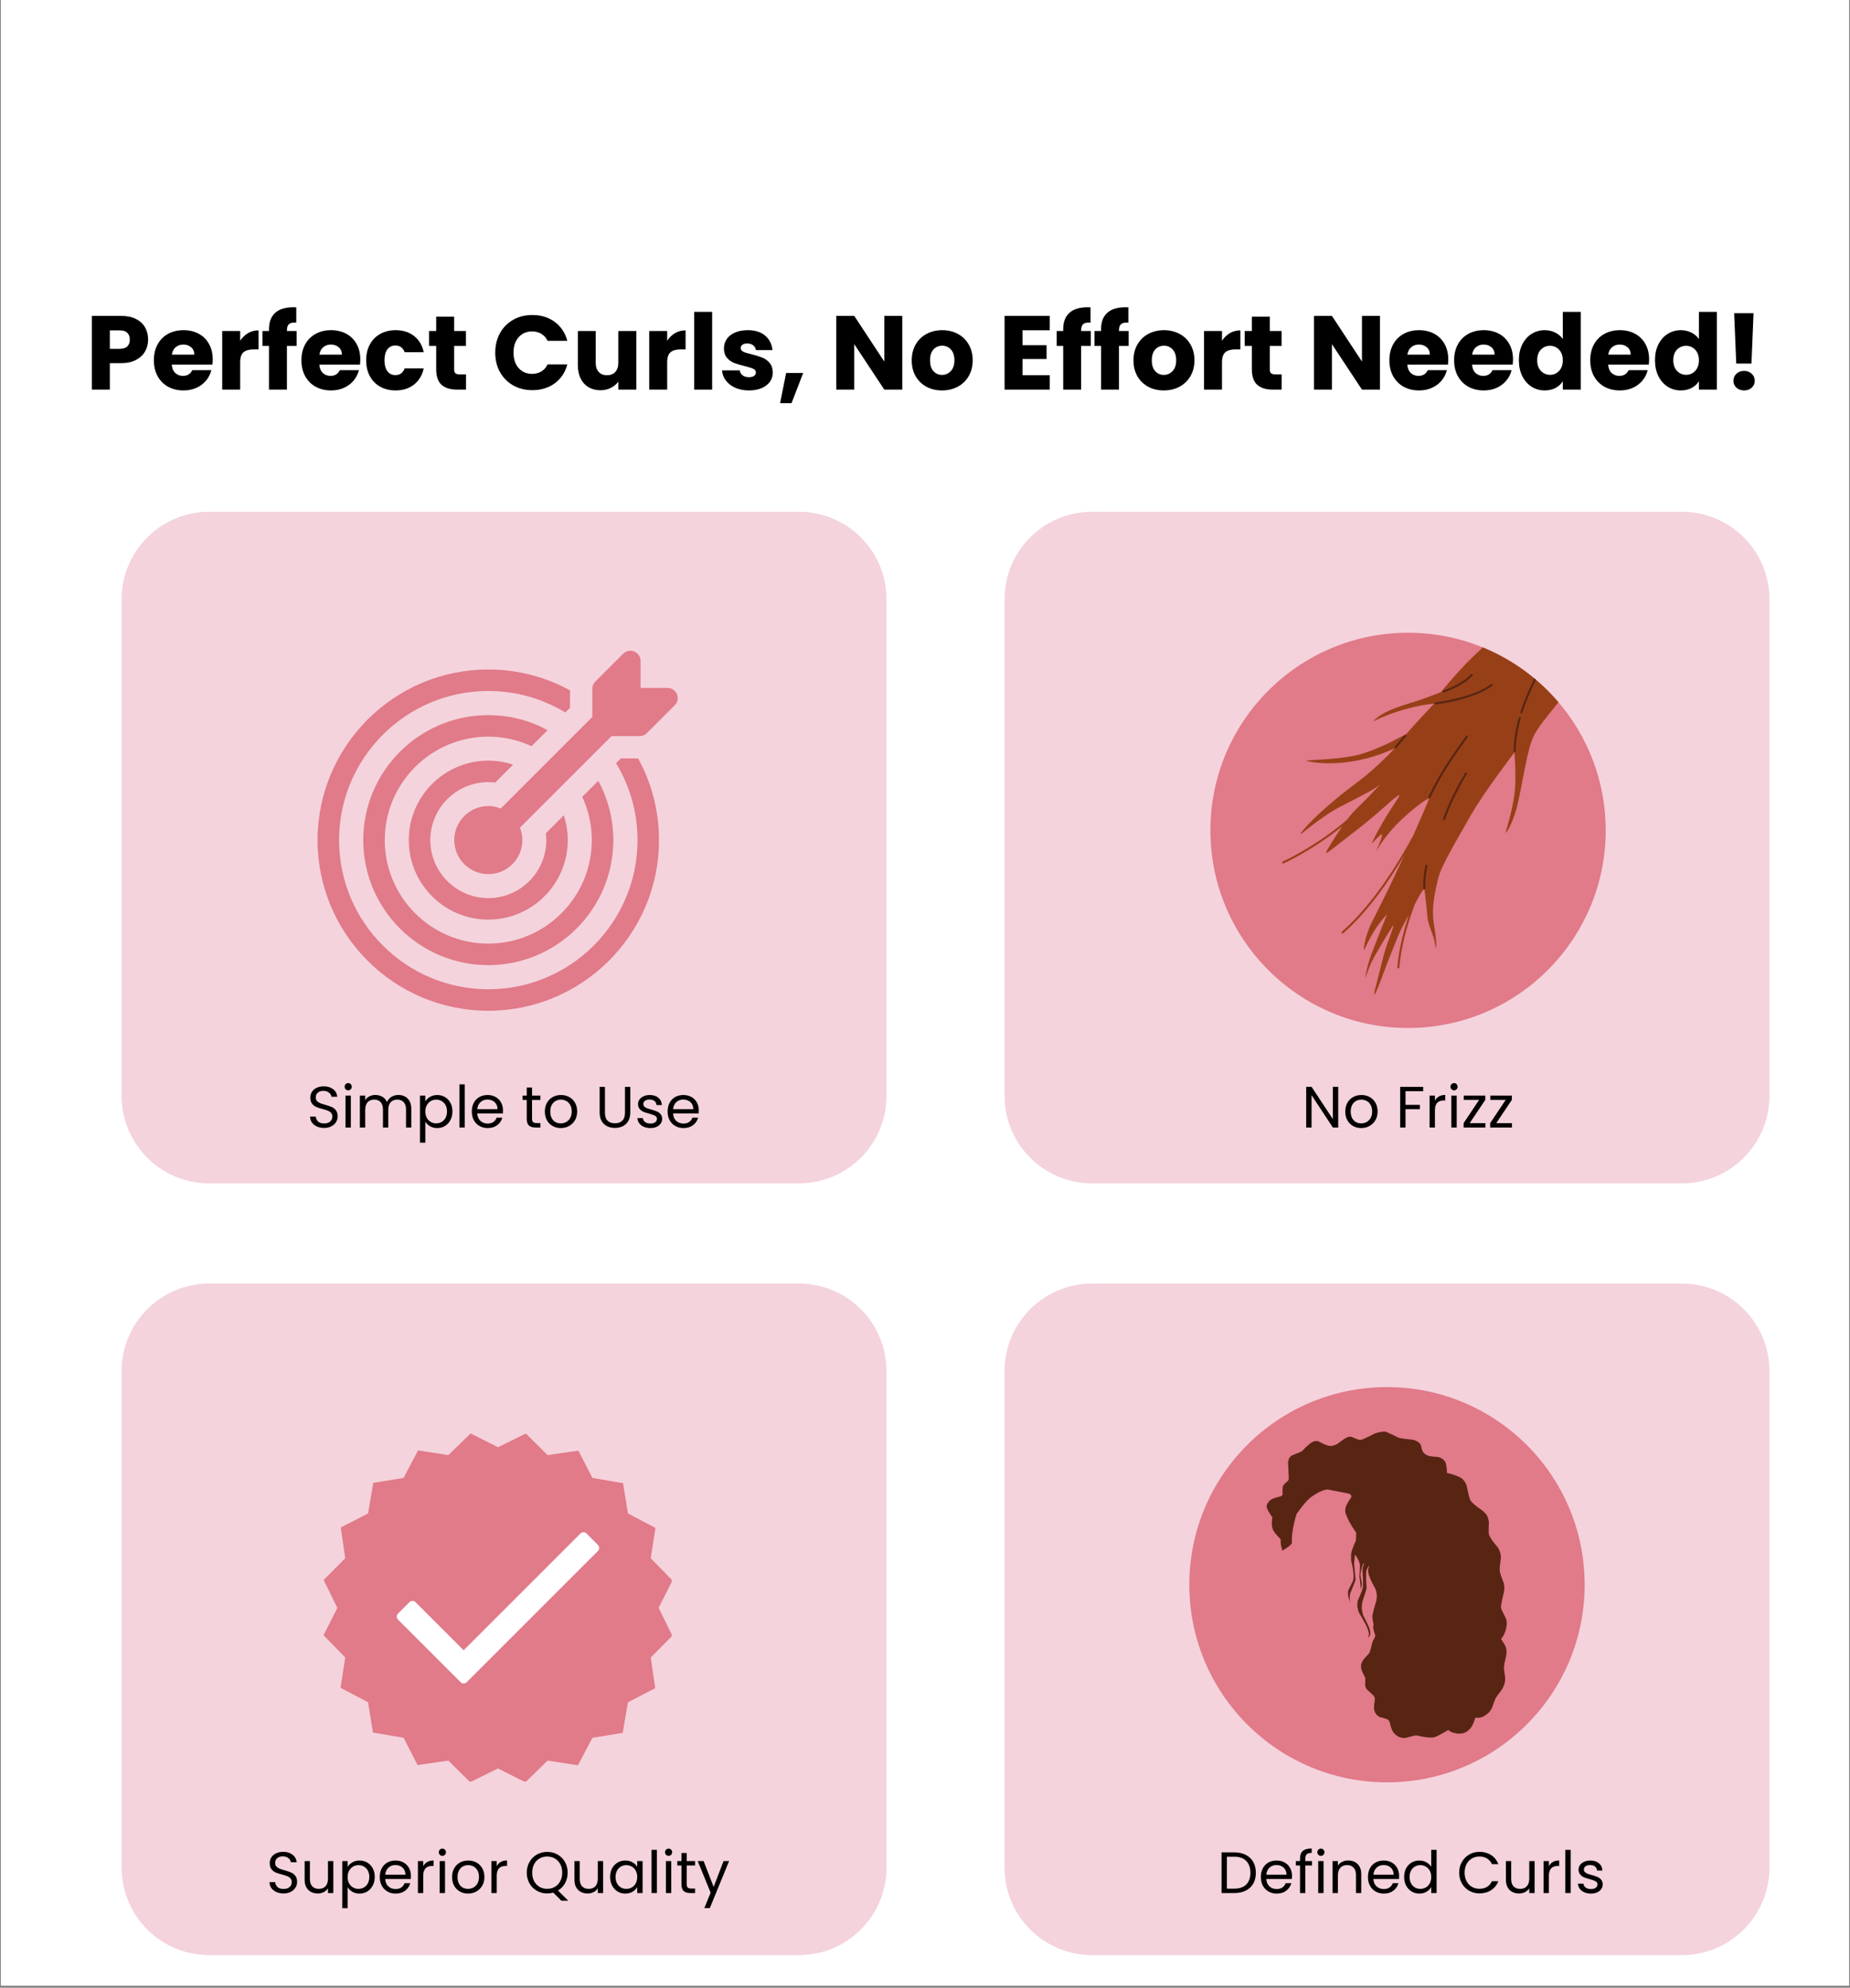<svg xmlns="http://www.w3.org/2000/svg" xmlns:xlink="http://www.w3.org/1999/xlink" width="844" zoomAndPan="magnify" viewBox="0 0 633 680.25" height="907" preserveAspectRatio="xMidYMid meet" version="1.0"><rect x="0" y="0" width="633" height="680.25" fill="#808080" stroke="none"/><defs><g/><clipPath id="ba65c01f83"><path d="M 0.348 0 L 632.652 0 L 632.652 679.5 L 0.348 679.5 Z M 0.348 0 " clip-rule="nonzero"/></clipPath><clipPath id="1a6fdd65c0"><path d="M 343.715 439.266 L 605.875 439.266 L 605.875 669.105 L 343.715 669.105 Z M 343.715 439.266 " clip-rule="nonzero"/></clipPath><clipPath id="5d94294b95"><path d="M 373.68 439.266 L 575.469 439.266 C 592.02 439.266 605.438 452.684 605.438 469.234 L 605.438 639.141 C 605.438 655.691 592.02 669.105 575.469 669.105 L 373.68 669.105 C 357.133 669.105 343.715 655.691 343.715 639.141 L 343.715 469.234 C 343.715 452.684 357.133 439.266 373.68 439.266 Z M 373.68 439.266 " clip-rule="nonzero"/></clipPath><clipPath id="e4afb61eb7"><path d="M 41.605 439.266 L 303.766 439.266 L 303.766 669.105 L 41.605 669.105 Z M 41.605 439.266 " clip-rule="nonzero"/></clipPath><clipPath id="a7726a675c"><path d="M 71.57 439.266 L 273.359 439.266 C 289.91 439.266 303.328 452.684 303.328 469.234 L 303.328 639.141 C 303.328 655.691 289.91 669.105 273.359 669.105 L 71.57 669.105 C 55.02 669.105 41.605 655.691 41.605 639.141 L 41.605 469.234 C 41.605 452.684 55.02 439.266 71.57 439.266 Z M 71.57 439.266 " clip-rule="nonzero"/></clipPath><clipPath id="74c2440521"><path d="M 343.715 175.141 L 605.875 175.141 L 605.875 404.98 L 343.715 404.98 Z M 343.715 175.141 " clip-rule="nonzero"/></clipPath><clipPath id="a088e9af44"><path d="M 373.68 175.141 L 575.469 175.141 C 592.02 175.141 605.438 188.555 605.438 205.105 L 605.438 375.012 C 605.438 391.562 592.02 404.98 575.469 404.98 L 373.68 404.98 C 357.133 404.98 343.715 391.562 343.715 375.012 L 343.715 205.105 C 343.715 188.555 357.133 175.141 373.68 175.141 Z M 373.68 175.141 " clip-rule="nonzero"/></clipPath><clipPath id="f0faffbf04"><path d="M 41.605 175.141 L 303.766 175.141 L 303.766 404.98 L 41.605 404.98 Z M 41.605 175.141 " clip-rule="nonzero"/></clipPath><clipPath id="2e65d1cae5"><path d="M 71.57 175.141 L 273.359 175.141 C 289.91 175.141 303.328 188.555 303.328 205.105 L 303.328 375.012 C 303.328 391.562 289.91 404.98 273.359 404.98 L 71.57 404.98 C 55.02 404.98 41.605 391.562 41.605 375.012 L 41.605 205.105 C 41.605 188.555 55.02 175.141 71.57 175.141 Z M 71.57 175.141 " clip-rule="nonzero"/></clipPath><clipPath id="c75e5e5025"><path d="M 110.715 490.57 L 229.832 490.57 L 229.832 609.691 L 110.715 609.691 Z M 110.715 490.57 " clip-rule="nonzero"/></clipPath><clipPath id="82ada0b0e4"><path d="M 108.664 229 L 226 229 L 226 346 L 108.664 346 Z M 108.664 229 " clip-rule="nonzero"/></clipPath><clipPath id="0cd366cea1"><path d="M 155 222.426 L 232 222.426 L 232 300 L 155 300 Z M 155 222.426 " clip-rule="nonzero"/></clipPath><clipPath id="25e8e8c2e5"><path d="M 414.152 216.543 L 549.75 216.543 L 549.75 352 L 414.152 352 Z M 414.152 216.543 " clip-rule="nonzero"/></clipPath><clipPath id="50a9713b01"><path d="M 406.941 474.703 L 542.207 474.703 L 542.207 609.969 L 406.941 609.969 Z M 406.941 474.703 " clip-rule="nonzero"/></clipPath><clipPath id="366beebef8"><path d="M 474.574 474.703 C 437.223 474.703 406.941 504.984 406.941 542.336 C 406.941 579.691 437.223 609.969 474.574 609.969 C 511.93 609.969 542.207 579.691 542.207 542.336 C 542.207 504.984 511.93 474.703 474.574 474.703 Z M 474.574 474.703 " clip-rule="nonzero"/></clipPath><clipPath id="388281ee54"><path d="M 433.34 489.895 L 515.75 489.895 L 515.75 594.777 L 433.34 594.777 Z M 433.34 489.895 " clip-rule="nonzero"/></clipPath></defs><g clip-path="url(#ba65c01f83)"><path fill="#ffffff" d="M 0.348 0 L 632.652 0 L 632.652 679.5 L 0.348 679.5 Z M 0.348 0 " fill-opacity="1" fill-rule="nonzero"/><path fill="#ffffff" d="M 0.348 0 L 632.652 0 L 632.652 679.5 L 0.348 679.5 Z M 0.348 0 " fill-opacity="1" fill-rule="nonzero"/></g><g clip-path="url(#1a6fdd65c0)"><g clip-path="url(#5d94294b95)"><path fill="#f4d3dc" d="M 343.715 439.266 L 605.875 439.266 L 605.875 669.105 L 343.715 669.105 Z M 343.715 439.266 " fill-opacity="1" fill-rule="nonzero"/></g></g><g clip-path="url(#e4afb61eb7)"><g clip-path="url(#a7726a675c)"><path fill="#f4d3dc" d="M 41.605 439.266 L 303.766 439.266 L 303.766 669.105 L 41.605 669.105 Z M 41.605 439.266 " fill-opacity="1" fill-rule="nonzero"/></g></g><g clip-path="url(#74c2440521)"><g clip-path="url(#a088e9af44)"><path fill="#f4d3dc" d="M 343.715 175.141 L 605.875 175.141 L 605.875 404.98 L 343.715 404.98 Z M 343.715 175.141 " fill-opacity="1" fill-rule="nonzero"/></g></g><g clip-path="url(#f0faffbf04)"><g clip-path="url(#2e65d1cae5)"><path fill="#f4d3dc" d="M 41.605 175.141 L 303.766 175.141 L 303.766 404.98 L 41.605 404.98 Z M 41.605 175.141 " fill-opacity="1" fill-rule="nonzero"/></g></g><g clip-path="url(#c75e5e5025)"><path fill="#e17a89" d="M 170.395 495.289 L 179.926 490.586 L 187.375 497.98 L 197.898 496.449 L 202.699 505.785 L 213.176 507.586 L 214.859 517.945 L 224.27 522.891 L 222.664 533.27 L 230.086 540.879 L 225.355 550.25 L 230.059 559.785 L 222.664 567.234 L 224.195 577.754 L 214.859 582.555 L 213.059 593.031 L 202.699 594.715 L 197.754 604.125 L 187.375 602.52 L 179.766 609.941 L 170.395 605.211 L 160.859 609.914 L 153.41 602.52 L 142.891 604.051 L 138.09 594.715 L 127.609 592.918 L 125.93 582.555 L 116.52 577.609 L 118.125 567.234 L 110.703 559.621 L 115.434 550.25 L 110.73 540.719 L 118.125 533.27 L 116.594 522.746 L 125.93 517.945 L 127.727 507.469 L 138.09 505.785 L 143.035 496.375 L 153.41 497.98 L 161.023 490.559 Z M 170.395 495.289 " fill-opacity="1" fill-rule="evenodd"/></g><path fill="#ffffff" d="M 200.672 524.801 L 204.602 528.73 C 205.164 529.297 205.164 530.219 204.602 530.781 L 159.676 575.703 L 159.621 575.758 L 159.594 575.781 L 159.57 575.805 L 159.539 575.828 L 159.508 575.848 L 159.48 575.867 L 159.449 575.891 L 159.422 575.91 L 159.391 575.93 L 159.359 575.945 L 159.328 575.965 L 159.297 575.98 L 159.262 575.992 L 159.199 576.023 L 159.164 576.035 L 159.133 576.047 L 159.098 576.059 L 159.066 576.07 L 159.035 576.078 L 159 576.09 L 158.965 576.098 L 158.934 576.105 L 158.902 576.109 L 158.863 576.117 L 158.828 576.117 L 158.723 576.129 L 158.578 576.129 L 158.438 576.113 L 158.402 576.105 L 158.367 576.102 L 158.297 576.086 L 158.266 576.078 L 158.23 576.066 L 158.199 576.059 L 158.168 576.047 L 158.133 576.035 L 158.102 576.023 L 158.07 576.008 L 158.035 575.992 L 158.004 575.98 L 157.973 575.965 L 157.938 575.945 C 157.918 575.934 157.895 575.922 157.875 575.91 C 157.785 575.855 157.699 575.785 157.617 575.707 L 153.691 571.777 L 136.184 554.27 C 135.621 553.707 135.621 552.785 136.184 552.219 L 140.113 548.289 C 140.676 547.727 141.598 547.727 142.16 548.289 L 158.645 564.773 L 198.613 524.805 C 199.184 524.238 200.105 524.238 200.672 524.801 " fill-opacity="1" fill-rule="evenodd"/><path fill="#e17a89" d="M 187.359 249.887 C 181.312 246.59 174.398 244.738 167.07 244.738 C 143.488 244.738 124.293 263.934 124.293 287.516 C 124.293 311.098 143.488 330.293 167.07 330.293 C 190.652 330.293 209.852 311.098 209.852 287.516 C 209.852 280.188 207.996 273.273 204.699 267.227 L 199.227 272.703 C 201.328 277.215 202.496 282.234 202.496 287.516 C 202.496 307.035 186.594 322.938 167.07 322.938 C 147.551 322.938 131.648 307.051 131.648 287.527 C 131.648 267.98 147.551 252.105 167.07 252.105 C 172.352 252.105 177.371 253.27 181.883 255.371 Z M 187.359 249.887 " fill-opacity="1" fill-rule="nonzero"/><path fill="#e17a89" d="M 167.07 267.668 C 167.863 267.668 168.652 267.723 169.418 267.836 L 175.566 261.676 C 172.895 260.809 170.043 260.316 167.07 260.316 C 152.062 260.316 139.871 272.52 139.871 287.516 C 139.871 302.508 152.078 314.715 167.07 314.715 C 182.066 314.715 194.273 302.508 194.273 287.516 C 194.273 284.543 193.777 281.691 192.91 279.02 L 186.762 285.168 C 186.863 285.934 186.93 286.723 186.93 287.516 C 186.93 298.461 178.02 307.359 167.086 307.359 C 156.148 307.359 147.238 298.461 147.238 287.516 C 147.227 276.582 156.125 267.668 167.07 267.668 Z M 167.07 267.668 " fill-opacity="1" fill-rule="nonzero"/><g clip-path="url(#82ada0b0e4)"><path fill="#e17a89" d="M 212.391 259.562 L 210.785 261.172 C 215.465 268.875 218.137 277.891 218.137 287.527 C 218.137 315.66 195.23 338.555 167.086 338.555 C 138.938 338.555 116.02 315.66 116.02 287.527 C 116.02 259.367 138.926 236.473 167.07 236.473 C 176.707 236.473 185.723 239.145 193.43 243.828 L 195.035 242.219 L 195.035 236.254 C 186.734 231.699 177.203 229.121 167.07 229.121 C 134.863 229.121 108.664 255.309 108.664 287.527 C 108.664 319.723 134.863 345.91 167.07 345.91 C 199.277 345.91 225.48 319.707 225.48 287.527 C 225.48 277.398 222.898 267.863 218.348 259.562 Z M 212.391 259.562 " fill-opacity="1" fill-rule="nonzero"/></g><g clip-path="url(#0cd366cea1)"><path fill="#e17a89" d="M 231.629 237.578 C 231.082 236.281 229.824 235.422 228.41 235.422 L 219.176 235.422 L 219.176 226.188 C 219.176 224.773 218.332 223.504 217.023 222.973 C 215.727 222.438 214.223 222.738 213.223 223.723 L 203.688 233.258 C 203.039 233.906 202.664 234.789 202.664 235.723 L 202.664 245.359 L 171.34 276.684 C 170.016 276.164 168.59 275.855 167.086 275.855 C 160.664 275.855 155.438 281.082 155.438 287.5 C 155.438 293.922 160.664 299.148 167.086 299.148 C 173.504 299.148 178.73 293.922 178.73 287.5 C 178.73 285.996 178.422 284.57 177.902 283.246 L 209.238 251.91 L 218.879 251.91 C 219.797 251.91 220.68 251.547 221.344 250.883 L 230.875 241.352 C 231.863 240.367 232.16 238.875 231.629 237.578 Z M 231.629 237.578 " fill-opacity="1" fill-rule="nonzero"/></g><g clip-path="url(#25e8e8c2e5)"><path fill="#e17a89" d="M 533.242 240.312 C 543.324 252.125 549.41 267.441 549.41 284.176 C 549.41 302.105 542.418 318.418 531.012 330.527 C 528.559 333.133 525.895 335.547 523.059 337.738 C 522.238 338.371 521.402 338.984 520.555 339.582 C 520.293 339.766 520.031 339.945 519.766 340.125 C 518.965 340.672 518.148 341.199 517.324 341.711 C 516.473 342.238 515.605 342.75 514.73 343.242 C 513.547 343.902 512.336 344.535 511.109 345.125 C 509.859 345.73 508.586 346.293 507.293 346.82 C 507.168 346.875 507.039 346.926 506.91 346.977 C 506.5 347.141 506.082 347.305 505.664 347.461 C 504.363 347.953 503.043 348.406 501.707 348.82 C 501.199 348.977 500.691 349.125 500.18 349.27 C 499.98 349.324 499.785 349.383 499.586 349.434 C 499.039 349.586 498.492 349.727 497.941 349.863 C 497.457 349.98 496.965 350.094 496.477 350.203 C 494.055 350.742 491.582 351.148 489.07 351.418 C 488.445 351.484 487.816 351.547 487.188 351.594 C 486.555 351.645 485.922 351.688 485.285 351.719 C 484.656 351.75 484.027 351.773 483.395 351.789 C 483.156 351.793 482.914 351.801 482.672 351.801 C 482.375 351.805 482.078 351.809 481.781 351.809 C 480.441 351.809 479.113 351.77 477.793 351.691 C 477.516 351.676 477.238 351.66 476.965 351.637 C 475.77 351.555 474.586 351.438 473.41 351.293 C 472.668 351.203 471.926 351.098 471.188 350.98 C 469.898 350.777 468.625 350.539 467.363 350.262 C 466.312 350.031 465.27 349.781 464.242 349.504 C 464.047 349.453 463.855 349.402 463.664 349.348 C 463.617 349.336 463.574 349.324 463.527 349.312 C 463.223 349.223 462.918 349.137 462.613 349.047 C 462.242 348.941 461.875 348.828 461.504 348.711 C 461.363 348.668 461.23 348.625 461.09 348.582 C 460.418 348.363 459.75 348.137 459.086 347.902 C 459.012 347.875 458.934 347.848 458.855 347.82 C 458.609 347.73 458.363 347.641 458.117 347.547 C 457.902 347.465 457.688 347.387 457.473 347.301 C 457.418 347.277 457.363 347.258 457.309 347.234 C 454.73 346.23 452.223 345.074 449.809 343.777 C 449.145 343.418 448.488 343.051 447.84 342.676 C 446.609 341.961 445.402 341.207 444.227 340.418 C 443.496 339.93 442.781 339.43 442.074 338.914 C 441.062 338.18 440.07 337.418 439.102 336.625 C 438.938 336.492 438.77 336.355 438.605 336.219 C 436.738 334.664 434.953 333.016 433.262 331.273 C 421.438 319.09 414.152 302.477 414.152 284.176 C 414.152 246.848 444.453 216.543 481.781 216.543 C 490.824 216.543 499.457 218.324 507.344 221.551 C 517.422 225.672 526.285 232.156 533.242 240.312 Z M 533.242 240.312 " fill-opacity="1" fill-rule="evenodd"/></g><path fill="#974017" d="M 487.25 304.344 C 486.992 304.492 486.324 305.184 484.777 308.199 C 484.543 308.652 484.301 309.109 484.055 309.562 C 482.254 314.363 479.461 322.891 478.812 331.062 C 478.793 331.258 478.625 331.402 478.434 331.387 C 478.242 331.371 478.098 331.203 478.113 331.012 C 478.621 324.648 480.414 318.078 482.039 313.184 C 480.594 315.73 479.215 318.18 478.387 320.312 C 477.027 323.812 475.496 327.238 473.078 333.828 C 470.66 340.418 469.582 342.152 470.496 338.57 C 471.41 334.984 472.652 330.016 473.574 326.445 C 474.492 322.879 477.953 314.707 476.418 317.094 C 474.879 319.484 470.797 326.199 469.406 329.043 C 468.016 331.887 467.039 335.488 467.191 334.285 C 467.348 333.078 467.91 330.074 469.562 325.707 C 471.215 321.336 474.578 312.973 474.578 312.973 C 469.625 317.996 467.199 324.465 466.801 325.055 C 466.406 325.648 466.793 320.727 469.617 315.16 C 472.441 309.594 475.637 303.137 479.418 295.055 C 479.762 294.324 480.117 293.559 480.48 292.766 C 475.098 301.824 467.91 312.086 459.613 319.387 C 459.469 319.516 459.246 319.504 459.121 319.355 C 458.992 319.211 459.008 318.988 459.152 318.859 C 469.477 309.781 478.062 296.086 483.578 285.891 C 486.316 279.715 488.773 273.957 488.918 273.414 C 489.141 272.598 482.785 277.012 477.633 282.387 C 472.484 287.758 470.258 292.684 471.043 290.875 C 471.828 289.07 473.77 284.562 472.402 285.695 C 471.039 286.828 469.676 288.523 469.465 288.508 C 469.254 288.492 472.324 282.469 475.363 277.746 C 478.402 273.027 480.008 271.027 477.801 272.66 C 475.59 274.289 471.172 278.75 462.828 285.125 C 454.484 291.496 452.168 293.973 454.707 289.883 C 456.004 287.793 457.555 285.254 459.242 282.812 C 449.055 291.059 439.199 295.484 439.199 295.484 C 439.023 295.562 438.816 295.484 438.738 295.305 C 438.66 295.129 438.738 294.922 438.914 294.844 C 438.914 294.844 450.094 289.824 460.906 280.52 C 462.031 279.039 463.195 277.668 464.371 276.559 C 467.973 273.148 472.215 268.453 472.215 268.453 C 470.367 270.035 467.68 271.453 459 275.855 C 450.316 280.262 442.105 288.746 445.887 284.117 C 449.672 279.488 457.676 272.695 464.441 267.695 C 471.203 262.691 477.176 256.109 477.176 256.109 C 460.637 263.789 447.148 260.598 446.961 260.324 C 446.777 260.055 456.766 260.105 464.004 258.492 C 471.246 256.883 481.223 251.121 481.223 251.121 C 483.676 248.234 490.723 240.793 490.723 240.793 C 479.023 241.996 469.793 246.902 469.793 246.902 C 473.594 242.832 480.789 241.281 485.348 239.711 C 489.906 238.145 492.996 236.875 492.996 236.875 C 492.996 236.875 496.375 232.809 499.539 229.316 C 502.094 226.504 505.953 222.852 507.348 221.555 C 513.785 224.188 519.727 227.785 524.992 232.164 C 525.18 232.316 525.363 232.473 525.543 232.629 C 528.312 234.984 530.887 237.555 533.246 240.316 C 529.324 245.367 526.348 248.473 524.566 252.379 C 522.555 256.797 521.18 266.66 519.438 274.504 C 517.695 282.348 514.656 286.227 515.227 284.574 C 515.793 282.918 518 275.125 518.379 270.074 C 518.762 265.023 518.199 257.48 518.199 257.48 C 518.199 257.48 507.477 271.457 503.078 279.312 C 498.68 287.168 493.125 296.207 492.094 300.594 C 491.059 304.984 489.641 310.695 490.672 316.504 C 491.703 322.316 491.527 326.598 491.066 323.246 C 490.609 319.895 488.605 316.762 488.383 313.57 C 488.168 310.512 487.453 304.828 487.391 304.352 C 487.387 304.332 487.387 304.32 487.387 304.32 C 487.387 304.32 487.352 304.285 487.25 304.344 Z M 487.25 304.344 " fill-opacity="1" fill-rule="evenodd"/><path fill="#582513" d="M 489.434 272.949 C 489.352 273.125 489.148 273.203 488.973 273.121 C 488.797 273.039 488.719 272.836 488.797 272.656 C 488.797 272.656 491.543 266.625 495.688 260.391 C 499.816 254.188 499.844 254.59 501.617 251.844 C 501.723 251.68 501.938 251.633 502.102 251.738 C 502.262 251.844 502.309 252.059 502.207 252.219 C 500.434 254.973 500.402 254.57 496.273 260.777 C 492.156 266.965 489.434 272.949 489.434 272.949 Z M 493.961 237.016 C 493.777 237.074 493.578 236.973 493.523 236.789 C 493.461 236.602 493.566 236.406 493.75 236.348 C 493.75 236.348 499.867 234.426 503.32 230.754 C 503.453 230.613 503.676 230.609 503.816 230.742 C 503.957 230.875 503.961 231.094 503.828 231.234 C 500.262 235.023 493.961 237.016 493.961 237.016 Z M 491.234 241.074 C 491.043 241.098 490.871 240.957 490.848 240.766 C 490.828 240.574 490.965 240.402 491.156 240.379 C 491.156 240.379 503.66 238.977 510.145 234.172 C 510.301 234.055 510.523 234.09 510.637 234.246 C 510.75 234.398 510.715 234.617 510.562 234.734 C 503.957 239.629 491.234 241.074 491.234 241.074 Z M 501.301 264.52 C 501.402 264.352 501.617 264.301 501.785 264.398 C 501.949 264.5 502.004 264.715 501.902 264.883 C 501.902 264.883 496.723 273.477 494.445 280.418 C 494.387 280.602 494.184 280.699 494.004 280.641 C 493.82 280.582 493.719 280.383 493.777 280.199 C 496.074 273.191 501.301 264.52 501.301 264.52 Z M 519.695 245.59 C 519.754 245.406 519.953 245.305 520.137 245.363 C 520.32 245.422 520.418 245.621 520.363 245.805 C 520.363 245.805 518.676 251.043 518.582 257.031 C 518.582 257.227 518.422 257.383 518.227 257.375 C 518.035 257.375 517.879 257.215 517.883 257.023 C 517.973 250.922 519.695 245.59 519.695 245.59 Z M 477.832 255.898 C 477.707 256.047 477.484 256.066 477.34 255.941 C 477.191 255.82 477.176 255.598 477.297 255.449 C 477.297 255.449 480.152 252.062 480.566 251.621 C 480.699 251.48 480.922 251.473 481.062 251.605 C 481.203 251.738 481.211 251.961 481.078 252.102 C 480.668 252.535 477.832 255.898 477.832 255.898 Z M 525.543 232.625 C 524.242 235.316 521.992 240.203 520.914 243.914 C 520.859 244.102 520.668 244.207 520.48 244.152 C 520.293 244.098 520.188 243.906 520.242 243.719 C 521.352 239.895 523.691 234.836 524.992 232.156 C 525.176 232.312 525.359 232.469 525.543 232.625 Z M 487.391 304.348 C 487.371 304.352 487.352 304.352 487.332 304.352 C 487.301 304.352 487.277 304.352 487.25 304.344 C 487.094 304.309 486.977 304.176 486.977 304.008 C 486.887 299.855 487.715 296.254 487.715 296.254 C 487.758 296.062 487.945 295.949 488.133 295.992 C 488.324 296.035 488.438 296.223 488.395 296.41 C 488.395 296.41 487.586 299.934 487.676 303.996 C 487.68 304.168 487.559 304.316 487.391 304.348 Z M 487.391 304.348 " fill-opacity="1" fill-rule="evenodd"/><g clip-path="url(#50a9713b01)"><g clip-path="url(#366beebef8)"><path fill="#e17a89" d="M 406.941 474.703 L 542.207 474.703 L 542.207 609.969 L 406.941 609.969 Z M 406.941 474.703 " fill-opacity="1" fill-rule="nonzero"/></g></g><g clip-path="url(#388281ee54)"><path fill="#582513" d="M 462.008 548.527 Z M 462.008 548.527 Z M 462.008 548.531 C 462.012 548.555 462.02 548.578 462.023 548.602 L 462.043 548.668 C 462.047 548.691 462.055 548.711 462.059 548.73 L 462.078 548.781 L 462.094 548.828 L 462.129 548.898 L 462.148 548.922 L 462.164 548.941 C 462.109 548.801 462.059 548.664 462.008 548.531 Z M 473.75 489.902 C 473.707 489.902 473.684 489.914 473.672 489.93 L 473.645 489.93 C 472.863 489.941 471.852 490.129 470.613 490.496 C 467.621 492.016 465.938 492.773 465.566 492.773 C 465.543 492.773 465.523 492.77 465.512 492.766 C 465.477 492.773 465.438 492.777 465.391 492.777 C 464.953 492.777 463.961 492.422 462.41 491.711 C 462.309 491.684 462.191 491.668 462.059 491.668 C 461.832 491.668 461.559 491.711 461.238 491.793 C 460.602 491.988 459.406 492.758 457.656 494.098 C 457.004 494.465 456.344 494.711 455.672 494.836 C 455.578 494.848 455.48 494.855 455.375 494.855 C 454.398 494.855 452.969 494.312 451.09 493.23 C 450.895 493.18 450.691 493.156 450.477 493.156 C 450.156 493.156 449.816 493.211 449.457 493.316 C 448.578 493.613 447.242 494.734 445.441 496.684 L 441.918 498.152 C 441.77 498.254 441.637 498.375 441.516 498.504 C 441.172 498.789 440.906 499.438 440.719 500.449 L 440.984 506.09 C 440.91 506.387 440.812 506.621 440.684 506.797 C 439.547 507.727 438.98 508.359 438.98 508.695 C 438.836 509.012 438.793 509.945 438.859 511.496 C 438.773 511.711 438.559 511.91 438.219 512.09 C 436.219 512.582 435.062 512.988 434.746 513.312 C 433.852 514.055 433.402 514.816 433.406 515.598 C 433.406 516.223 434.051 517.434 435.34 519.234 C 435.094 520.996 435.109 522.262 435.395 523.031 C 435.625 523.941 436.559 525.188 438.199 526.762 C 438.164 528.262 438.301 529.277 438.602 529.809 L 438.598 529.809 C 438.602 530.234 438.652 530.523 438.754 530.676 C 440.602 529.625 441.699 528.77 442.039 528.113 C 441.902 525.367 442.438 522.031 443.637 518.113 C 445.484 515.48 447.047 513.629 448.32 512.551 C 450.832 510.734 452.828 509.797 454.309 509.738 L 461.281 511.105 C 461.59 511.148 461.898 511.316 462.203 511.609 C 462.371 511.859 462.441 512.078 462.418 512.266 C 461.289 513.969 460.648 515.094 460.504 515.633 C 460.297 516.246 460.238 516.922 460.328 517.652 C 460.945 519.609 462.18 521.898 464.031 524.516 L 463.949 527.18 C 462.996 529.27 462.445 530.805 462.305 531.777 L 462.281 533.898 C 462.84 536.199 463.133 538.074 463.16 539.523 C 463.121 540.223 463.027 540.781 462.879 541.203 C 461.77 543.297 461.223 544.445 461.238 544.648 C 461.16 545.637 461.309 546.629 461.688 547.617 L 462.004 548.523 C 461.762 547.59 461.738 546.578 461.938 545.48 L 463.832 540.73 L 463.324 535.148 C 463.461 533.121 463.602 532.109 463.742 532.109 C 463.746 532.109 463.75 532.109 463.754 532.113 C 464.652 533.527 465.148 534.527 465.234 535.105 C 465.375 535.348 465.34 536.848 465.137 539.602 C 465.539 542.145 465.656 543.574 465.492 543.895 C 465.84 543.219 466.016 542.562 466.016 541.926 C 465.598 540.082 465.43 538.977 465.516 538.609 C 465.953 536.246 466.336 535.062 466.66 535.062 C 466.699 535.062 466.734 535.078 466.77 535.109 C 466.402 535.945 466.207 536.672 466.18 537.285 C 466.445 541.066 466.48 543.102 466.277 543.387 C 466.211 543.938 465.656 545.367 464.621 547.68 C 464.469 548.191 464.406 548.832 464.426 549.605 C 464.469 550.273 464.656 551.035 464.984 551.891 C 466.719 554.73 467.762 556.73 468.117 557.887 C 468.527 558.992 468.469 559.852 467.938 560.465 C 468.852 559.992 469.094 559.074 468.672 557.711 C 468.516 557.016 467.781 555.406 466.473 552.887 C 466.203 552.152 466.027 551.25 465.941 550.188 C 465.949 549.41 466.027 548.703 466.184 548.074 C 467.012 545.641 467.477 544.113 467.586 543.492 C 467.328 539.531 467.379 537.379 467.734 537.043 L 468.309 535.902 L 468.496 535.98 L 468.492 535.98 C 468.281 536.336 468.16 536.84 468.121 537.496 C 468.156 538.195 468.316 538.91 468.594 539.637 C 469.07 540.867 469.723 542.195 470.559 543.621 C 470.773 544.105 470.938 544.727 471.047 545.488 C 471.129 546.031 471.105 546.75 470.973 547.641 C 470.152 550.34 469.727 551.965 469.691 552.512 C 469.691 552.52 469.691 552.523 469.691 552.527 C 469.617 552.738 469.574 552.914 469.566 553.051 C 469.621 554.203 469.766 555.145 470.004 555.871 C 469.867 556.277 469.824 556.719 469.871 557.199 C 469.898 557.559 470.102 558.27 470.48 559.344 C 470.543 559.672 470.543 559.953 470.48 560.188 L 469.625 561.84 C 469.141 563.898 468.828 565.066 468.688 565.348 C 468.523 565.668 468.363 565.914 468.215 566.086 C 467.242 567.086 466.586 567.859 466.246 568.41 C 465.863 569.059 465.684 569.637 465.703 570.141 C 465.688 570.691 465.773 571.23 465.965 571.762 L 467.125 574.242 C 467.188 574.418 467.176 575.191 467.094 576.566 C 467.129 576.965 467.191 577.258 467.281 577.445 C 467.473 577.848 467.684 578.156 467.906 578.367 C 468.902 579.242 469.602 579.898 470.004 580.336 C 470.004 580.336 470.004 580.336 470 580.336 C 469.98 580.34 470.074 580.504 470.281 580.832 L 470.441 581.227 C 470.445 581.25 470.449 581.273 470.453 581.297 C 470.219 582.871 470.113 583.957 470.141 584.551 C 470.18 585.273 470.375 585.914 470.727 586.469 C 470.984 586.879 471.43 587.262 472.062 587.621 C 473.832 588.051 474.82 588.383 475.02 588.613 C 475.211 588.793 475.375 589.051 475.512 589.391 C 475.895 591.176 476.32 592.332 476.789 592.863 C 477.66 593.984 478.691 594.617 479.891 594.758 L 480.84 594.781 C 483.066 594.184 484.312 593.883 484.578 593.883 C 484.602 593.883 484.617 593.887 484.625 593.891 C 486.727 594.391 488.371 594.641 489.562 594.641 C 489.984 594.641 490.344 594.609 490.652 594.547 C 491.23 594.465 492.848 593.645 495.508 592.086 C 495.527 592.074 495.543 592.062 495.562 592.051 C 496.02 592.41 496.305 592.617 496.422 592.668 C 496.836 592.875 497.445 593.055 498.25 593.199 C 498.566 593.27 498.906 593.305 499.262 593.305 C 499.562 593.305 499.875 593.281 500.203 593.23 C 500.773 593.133 501.328 592.93 501.859 592.625 C 502.312 592.32 502.719 591.949 503.082 591.512 C 503.262 591.293 503.434 591.055 503.59 590.805 C 503.684 590.699 503.895 590.281 504.227 589.555 C 504.379 589.137 504.512 588.73 504.621 588.336 C 504.652 588.215 504.68 588.098 504.707 587.988 L 504.703 587.988 C 504.867 587.926 505.027 587.863 505.184 587.801 L 505.188 587.801 C 505.387 587.844 505.594 587.867 505.801 587.867 C 506.891 587.867 508.098 587.273 509.418 586.09 C 509.906 585.547 510.27 585.004 510.508 584.465 C 511.188 582.5 511.602 581.406 511.742 581.184 C 511.945 580.789 512.656 579.805 513.871 578.23 C 514.395 577.324 514.719 576.578 514.844 575.996 C 514.992 575.387 515.051 574.793 515.016 574.207 C 515.027 574.125 514.902 573.227 514.641 571.504 C 514.605 571.07 514.598 570.695 514.617 570.387 C 514.633 570.074 514.676 569.727 514.742 569.352 C 515.098 567.859 515.309 566.844 515.383 566.305 C 515.492 565.617 515.496 564.945 515.391 564.285 C 515.344 563.918 515.172 563.461 514.879 562.914 C 514.418 562.184 513.996 561.504 513.609 560.875 C 514.539 559.859 515.148 558.457 515.445 556.676 C 515.641 555.934 515.609 555.051 515.344 554.031 L 513.965 551.25 C 513.691 550.66 513.559 550.285 513.57 550.133 C 513.516 549.543 513.855 547.801 514.586 544.902 C 514.672 544.469 514.719 543.938 514.73 543.32 C 514.734 542.875 514.656 542.34 514.5 541.711 C 513.516 539.18 513.066 537.766 513.156 537.473 C 513.078 537.055 513.207 535.633 513.547 533.203 C 513.543 532.395 513.422 531.664 513.191 531.008 C 513.035 530.559 512.816 530.094 512.535 529.617 C 510.844 527.652 509.832 526.207 509.5 525.273 C 509.336 524.984 509.32 523.543 509.453 520.949 C 509.305 519.949 509.086 519.191 508.797 518.668 C 508.609 518.32 508.141 517.789 507.391 517.074 C 505.098 515.5 503.695 514.328 503.18 513.559 C 502.91 513.207 502.453 511.453 501.801 508.289 C 501.535 507.637 501.246 507.133 500.934 506.785 C 500.449 505.801 498.5 504.898 495.086 504.066 L 495.082 504.066 C 495.086 502.926 494.953 501.793 494.68 500.676 C 494.418 499.984 493.836 499.395 492.934 498.91 C 492.668 498.785 492.312 498.684 491.859 498.605 C 490.504 498.504 489.648 498.418 489.289 498.34 C 488.805 498.254 488.355 498.09 487.938 497.855 C 487.551 497.59 487.242 497.312 487.012 497.023 C 486.797 496.812 486.633 496.43 486.527 495.879 L 486.422 495.871 C 486.371 495.113 486.207 494.523 485.918 494.102 C 485.426 493.555 484.816 493.16 484.094 492.914 L 483.285 492.684 C 481.117 492.512 479.535 492.289 478.543 492.02 C 475.715 490.609 474.117 489.902 473.75 489.902 Z M 473.75 489.902 " fill-opacity="1" fill-rule="nonzero"/></g><g fill="#000000" fill-opacity="1"><g transform="translate(29.209, 133.337)"><g><path d="M 21.469 -17.109 C 21.469 -15.648 21.129 -14.316 20.453 -13.109 C 19.785 -11.898 18.754 -10.922 17.359 -10.172 C 15.973 -9.43 14.25 -9.062 12.188 -9.062 L 8.375 -9.062 L 8.375 0 L 2.234 0 L 2.234 -25.234 L 12.188 -25.234 C 14.195 -25.234 15.895 -24.883 17.281 -24.188 C 18.676 -23.5 19.723 -22.539 20.422 -21.312 C 21.117 -20.094 21.469 -18.691 21.469 -17.109 Z M 11.719 -13.953 C 12.895 -13.953 13.77 -14.227 14.344 -14.781 C 14.914 -15.332 15.203 -16.109 15.203 -17.109 C 15.203 -18.117 14.914 -18.898 14.344 -19.453 C 13.77 -20.004 12.895 -20.281 11.719 -20.281 L 8.375 -20.281 L 8.375 -13.953 Z M 11.719 -13.953 "/></g></g></g><g fill="#000000" fill-opacity="1"><g transform="translate(51.649, 133.337)"><g><path d="M 21.141 -10.359 C 21.141 -9.773 21.102 -9.176 21.031 -8.562 L 7.125 -8.562 C 7.219 -7.312 7.617 -6.352 8.328 -5.688 C 9.035 -5.031 9.906 -4.703 10.938 -4.703 C 12.469 -4.703 13.531 -5.352 14.125 -6.656 L 20.672 -6.656 C 20.336 -5.332 19.734 -4.145 18.859 -3.094 C 17.984 -2.039 16.883 -1.211 15.562 -0.609 C 14.25 -0.016 12.773 0.281 11.141 0.281 C 9.18 0.281 7.43 -0.133 5.891 -0.969 C 4.359 -1.812 3.16 -3.008 2.297 -4.562 C 1.43 -6.125 1 -7.945 1 -10.031 C 1 -12.113 1.426 -13.93 2.281 -15.484 C 3.133 -17.047 4.328 -18.242 5.859 -19.078 C 7.391 -19.922 9.148 -20.344 11.141 -20.344 C 13.086 -20.344 14.816 -19.938 16.328 -19.125 C 17.836 -18.312 19.016 -17.148 19.859 -15.641 C 20.711 -14.129 21.141 -12.367 21.141 -10.359 Z M 14.844 -11.969 C 14.844 -13.02 14.484 -13.859 13.766 -14.484 C 13.047 -15.109 12.148 -15.422 11.078 -15.422 C 10.047 -15.422 9.176 -15.117 8.469 -14.516 C 7.758 -13.922 7.32 -13.07 7.156 -11.969 Z M 14.844 -11.969 "/></g></g></g><g fill="#000000" fill-opacity="1"><g transform="translate(73.8, 133.337)"><g><path d="M 8.375 -16.719 C 9.094 -17.82 9.988 -18.691 11.062 -19.328 C 12.145 -19.961 13.348 -20.281 14.672 -20.281 L 14.672 -13.766 L 12.984 -13.766 C 11.441 -13.766 10.285 -13.438 9.516 -12.781 C 8.754 -12.125 8.375 -10.969 8.375 -9.312 L 8.375 0 L 2.234 0 L 2.234 -20.062 L 8.375 -20.062 Z M 8.375 -16.719 "/></g></g></g><g fill="#000000" fill-opacity="1"><g transform="translate(89.191, 133.337)"><g><path d="M 12.297 -14.953 L 8.984 -14.953 L 8.984 0 L 2.844 0 L 2.844 -14.953 L 0.609 -14.953 L 0.609 -20.062 L 2.844 -20.062 L 2.844 -20.641 C 2.844 -23.109 3.547 -24.984 4.953 -26.266 C 6.367 -27.547 8.445 -28.188 11.188 -28.188 C 11.633 -28.188 11.969 -28.176 12.188 -28.156 L 12.188 -22.938 C 11.008 -23.008 10.18 -22.844 9.703 -22.438 C 9.223 -22.031 8.984 -21.297 8.984 -20.234 L 8.984 -20.062 L 12.297 -20.062 Z M 12.297 -14.953 "/></g></g></g><g fill="#000000" fill-opacity="1"><g transform="translate(102.137, 133.337)"><g><path d="M 21.141 -10.359 C 21.141 -9.773 21.102 -9.176 21.031 -8.562 L 7.125 -8.562 C 7.219 -7.312 7.617 -6.352 8.328 -5.688 C 9.035 -5.031 9.906 -4.703 10.938 -4.703 C 12.469 -4.703 13.531 -5.352 14.125 -6.656 L 20.672 -6.656 C 20.336 -5.332 19.734 -4.145 18.859 -3.094 C 17.984 -2.039 16.883 -1.211 15.562 -0.609 C 14.25 -0.016 12.773 0.281 11.141 0.281 C 9.18 0.281 7.43 -0.133 5.891 -0.969 C 4.359 -1.812 3.16 -3.008 2.297 -4.562 C 1.43 -6.125 1 -7.945 1 -10.031 C 1 -12.113 1.426 -13.93 2.281 -15.484 C 3.133 -17.047 4.328 -18.242 5.859 -19.078 C 7.391 -19.922 9.148 -20.344 11.141 -20.344 C 13.086 -20.344 14.816 -19.938 16.328 -19.125 C 17.836 -18.312 19.016 -17.148 19.859 -15.641 C 20.711 -14.129 21.141 -12.367 21.141 -10.359 Z M 14.844 -11.969 C 14.844 -13.02 14.484 -13.859 13.766 -14.484 C 13.047 -15.109 12.148 -15.422 11.078 -15.422 C 10.047 -15.422 9.176 -15.117 8.469 -14.516 C 7.758 -13.922 7.32 -13.07 7.156 -11.969 Z M 14.844 -11.969 "/></g></g></g><g fill="#000000" fill-opacity="1"><g transform="translate(124.289, 133.337)"><g><path d="M 1 -10.031 C 1 -12.113 1.426 -13.93 2.281 -15.484 C 3.133 -17.047 4.32 -18.242 5.844 -19.078 C 7.363 -19.922 9.109 -20.344 11.078 -20.344 C 13.586 -20.344 15.688 -19.68 17.375 -18.359 C 19.07 -17.047 20.18 -15.191 20.703 -12.797 L 14.172 -12.797 C 13.617 -14.328 12.551 -15.094 10.969 -15.094 C 9.844 -15.094 8.941 -14.656 8.266 -13.781 C 7.598 -12.906 7.266 -11.656 7.266 -10.031 C 7.266 -8.406 7.598 -7.156 8.266 -6.281 C 8.941 -5.406 9.844 -4.969 10.969 -4.969 C 12.551 -4.969 13.617 -5.734 14.172 -7.266 L 20.703 -7.266 C 20.18 -4.91 19.066 -3.062 17.359 -1.719 C 15.66 -0.383 13.566 0.281 11.078 0.281 C 9.109 0.281 7.363 -0.133 5.844 -0.969 C 4.32 -1.812 3.133 -3.008 2.281 -4.562 C 1.426 -6.125 1 -7.945 1 -10.031 Z M 1 -10.031 "/></g></g></g><g fill="#000000" fill-opacity="1"><g transform="translate(146.045, 133.337)"><g><path d="M 13.406 -5.219 L 13.406 0 L 10.281 0 C 8.051 0 6.312 -0.539 5.062 -1.625 C 3.82 -2.719 3.203 -4.5 3.203 -6.969 L 3.203 -14.953 L 0.75 -14.953 L 0.75 -20.062 L 3.203 -20.062 L 3.203 -24.953 L 9.344 -24.953 L 9.344 -20.062 L 13.375 -20.062 L 13.375 -14.953 L 9.344 -14.953 L 9.344 -6.906 C 9.344 -6.301 9.484 -5.867 9.766 -5.609 C 10.055 -5.348 10.539 -5.219 11.219 -5.219 Z M 13.406 -5.219 "/></g></g></g><g fill="#000000" fill-opacity="1"><g transform="translate(160.645, 133.337)"><g/></g></g><g fill="#000000" fill-opacity="1"><g transform="translate(168.268, 133.337)"><g><path d="M 1.188 -12.656 C 1.188 -15.145 1.723 -17.363 2.797 -19.312 C 3.879 -21.27 5.383 -22.797 7.312 -23.891 C 9.238 -24.984 11.426 -25.531 13.875 -25.531 C 16.875 -25.531 19.438 -24.738 21.562 -23.156 C 23.695 -21.57 25.125 -19.414 25.844 -16.688 L 19.094 -16.688 C 18.594 -17.738 17.879 -18.539 16.953 -19.094 C 16.023 -19.645 14.977 -19.922 13.812 -19.922 C 11.914 -19.922 10.379 -19.258 9.203 -17.938 C 8.023 -16.625 7.438 -14.863 7.438 -12.656 C 7.438 -10.445 8.023 -8.68 9.203 -7.359 C 10.379 -6.047 11.914 -5.391 13.812 -5.391 C 14.977 -5.391 16.023 -5.664 16.953 -6.219 C 17.879 -6.77 18.594 -7.57 19.094 -8.625 L 25.844 -8.625 C 25.125 -5.895 23.695 -3.742 21.562 -2.172 C 19.438 -0.598 16.875 0.188 13.875 0.188 C 11.426 0.188 9.238 -0.359 7.312 -1.453 C 5.383 -2.547 3.879 -4.062 2.797 -6 C 1.723 -7.945 1.188 -10.164 1.188 -12.656 Z M 1.188 -12.656 "/></g></g></g><g fill="#000000" fill-opacity="1"><g transform="translate(195.67, 133.337)"><g><path d="M 22.047 -20.062 L 22.047 0 L 15.891 0 L 15.891 -2.734 C 15.266 -1.848 14.414 -1.133 13.344 -0.594 C 12.281 -0.051 11.102 0.219 9.812 0.219 C 8.281 0.219 6.926 -0.117 5.75 -0.797 C 4.57 -1.484 3.66 -2.473 3.016 -3.766 C 2.367 -5.066 2.047 -6.594 2.047 -8.344 L 2.047 -20.062 L 8.156 -20.062 L 8.156 -9.172 C 8.156 -7.828 8.504 -6.781 9.203 -6.031 C 9.898 -5.289 10.836 -4.922 12.016 -4.922 C 13.211 -4.922 14.156 -5.289 14.844 -6.031 C 15.539 -6.781 15.891 -7.828 15.891 -9.172 L 15.891 -20.062 Z M 22.047 -20.062 "/></g></g></g><g fill="#000000" fill-opacity="1"><g transform="translate(219.907, 133.337)"><g><path d="M 8.375 -16.719 C 9.094 -17.82 9.988 -18.691 11.062 -19.328 C 12.145 -19.961 13.348 -20.281 14.672 -20.281 L 14.672 -13.766 L 12.984 -13.766 C 11.441 -13.766 10.285 -13.438 9.516 -12.781 C 8.754 -12.125 8.375 -10.969 8.375 -9.312 L 8.375 0 L 2.234 0 L 2.234 -20.062 L 8.375 -20.062 Z M 8.375 -16.719 "/></g></g></g><g fill="#000000" fill-opacity="1"><g transform="translate(235.298, 133.337)"><g><path d="M 8.375 -26.609 L 8.375 0 L 2.234 0 L 2.234 -26.609 Z M 8.375 -26.609 "/></g></g></g><g fill="#000000" fill-opacity="1"><g transform="translate(245.907, 133.337)"><g><path d="M 10.391 0.281 C 8.641 0.281 7.082 -0.016 5.719 -0.609 C 4.352 -1.211 3.273 -2.035 2.484 -3.078 C 1.691 -4.117 1.25 -5.285 1.156 -6.578 L 7.219 -6.578 C 7.289 -5.879 7.613 -5.316 8.188 -4.891 C 8.77 -4.461 9.477 -4.25 10.312 -4.25 C 11.082 -4.25 11.676 -4.395 12.094 -4.688 C 12.52 -4.988 12.734 -5.379 12.734 -5.859 C 12.734 -6.43 12.43 -6.852 11.828 -7.125 C 11.234 -7.406 10.266 -7.711 8.922 -8.047 C 7.484 -8.391 6.285 -8.742 5.328 -9.109 C 4.367 -9.484 3.539 -10.07 2.844 -10.875 C 2.145 -11.676 1.797 -12.758 1.797 -14.125 C 1.797 -15.281 2.113 -16.332 2.75 -17.281 C 3.383 -18.227 4.316 -18.973 5.547 -19.516 C 6.785 -20.066 8.254 -20.344 9.953 -20.344 C 12.473 -20.344 14.457 -19.719 15.906 -18.469 C 17.352 -17.227 18.188 -15.578 18.406 -13.516 L 12.734 -13.516 C 12.629 -14.211 12.316 -14.766 11.797 -15.172 C 11.285 -15.578 10.613 -15.781 9.781 -15.781 C 9.062 -15.781 8.508 -15.641 8.125 -15.359 C 7.738 -15.086 7.547 -14.711 7.547 -14.234 C 7.547 -13.66 7.852 -13.227 8.469 -12.938 C 9.082 -12.656 10.035 -12.367 11.328 -12.078 C 12.805 -11.691 14.016 -11.312 14.953 -10.938 C 15.891 -10.57 16.711 -9.973 17.422 -9.141 C 18.129 -8.316 18.492 -7.211 18.516 -5.828 C 18.516 -4.648 18.18 -3.598 17.516 -2.672 C 16.859 -1.754 15.91 -1.031 14.672 -0.5 C 13.441 0.02 12.016 0.281 10.391 0.281 Z M 10.391 0.281 "/></g></g></g><g fill="#000000" fill-opacity="1"><g transform="translate(265.973, 133.337)"><g><path d="M 8.844 -5.688 L 4.859 4.641 L 0.938 4.641 L 3.016 -5.688 Z M 8.844 -5.688 "/></g></g></g><g fill="#000000" fill-opacity="1"><g transform="translate(276.293, 133.337)"><g/></g></g><g fill="#000000" fill-opacity="1"><g transform="translate(283.917, 133.337)"><g><path d="M 24.812 0 L 18.656 0 L 8.375 -15.562 L 8.375 0 L 2.234 0 L 2.234 -25.234 L 8.375 -25.234 L 18.656 -9.594 L 18.656 -25.234 L 24.812 -25.234 Z M 24.812 0 "/></g></g></g><g fill="#000000" fill-opacity="1"><g transform="translate(310.959, 133.337)"><g><path d="M 11.359 0.281 C 9.391 0.281 7.617 -0.133 6.047 -0.969 C 4.484 -1.812 3.25 -3.008 2.344 -4.562 C 1.445 -6.125 1 -7.945 1 -10.031 C 1 -12.094 1.453 -13.906 2.359 -15.469 C 3.273 -17.039 4.523 -18.242 6.109 -19.078 C 7.691 -19.922 9.469 -20.344 11.438 -20.344 C 13.395 -20.344 15.164 -19.922 16.75 -19.078 C 18.332 -18.242 19.578 -17.039 20.484 -15.469 C 21.398 -13.906 21.859 -12.094 21.859 -10.031 C 21.859 -7.969 21.395 -6.148 20.469 -4.578 C 19.551 -3.016 18.297 -1.812 16.703 -0.969 C 15.109 -0.133 13.328 0.281 11.359 0.281 Z M 11.359 -5.031 C 12.535 -5.031 13.535 -5.461 14.359 -6.328 C 15.191 -7.191 15.609 -8.426 15.609 -10.031 C 15.609 -11.633 15.203 -12.867 14.391 -13.734 C 13.586 -14.598 12.602 -15.031 11.438 -15.031 C 10.238 -15.031 9.242 -14.602 8.453 -13.75 C 7.66 -12.895 7.266 -11.656 7.266 -10.031 C 7.266 -8.426 7.648 -7.191 8.422 -6.328 C 9.203 -5.461 10.18 -5.031 11.359 -5.031 Z M 11.359 -5.031 "/></g></g></g><g fill="#000000" fill-opacity="1"><g transform="translate(333.866, 133.337)"><g/></g></g><g fill="#000000" fill-opacity="1"><g transform="translate(341.49, 133.337)"><g><path d="M 8.375 -20.312 L 8.375 -15.203 L 16.609 -15.203 L 16.609 -10.469 L 8.375 -10.469 L 8.375 -4.922 L 17.688 -4.922 L 17.688 0 L 2.234 0 L 2.234 -25.234 L 17.688 -25.234 L 17.688 -20.312 Z M 8.375 -20.312 "/></g></g></g><g fill="#000000" fill-opacity="1"><g transform="translate(360.944, 133.337)"><g><path d="M 12.297 -14.953 L 8.984 -14.953 L 8.984 0 L 2.844 0 L 2.844 -14.953 L 0.609 -14.953 L 0.609 -20.062 L 2.844 -20.062 L 2.844 -20.641 C 2.844 -23.109 3.547 -24.984 4.953 -26.266 C 6.367 -27.547 8.445 -28.188 11.188 -28.188 C 11.633 -28.188 11.969 -28.176 12.188 -28.156 L 12.188 -22.938 C 11.008 -23.008 10.18 -22.844 9.703 -22.438 C 9.223 -22.031 8.984 -21.297 8.984 -20.234 L 8.984 -20.062 L 12.297 -20.062 Z M 12.297 -14.953 "/></g></g></g><g fill="#000000" fill-opacity="1"><g transform="translate(373.89, 133.337)"><g><path d="M 12.297 -14.953 L 8.984 -14.953 L 8.984 0 L 2.844 0 L 2.844 -14.953 L 0.609 -14.953 L 0.609 -20.062 L 2.844 -20.062 L 2.844 -20.641 C 2.844 -23.109 3.547 -24.984 4.953 -26.266 C 6.367 -27.547 8.445 -28.188 11.188 -28.188 C 11.633 -28.188 11.969 -28.176 12.188 -28.156 L 12.188 -22.938 C 11.008 -23.008 10.18 -22.844 9.703 -22.438 C 9.223 -22.031 8.984 -21.297 8.984 -20.234 L 8.984 -20.062 L 12.297 -20.062 Z M 12.297 -14.953 "/></g></g></g><g fill="#000000" fill-opacity="1"><g transform="translate(386.836, 133.337)"><g><path d="M 11.359 0.281 C 9.391 0.281 7.617 -0.133 6.047 -0.969 C 4.484 -1.812 3.25 -3.008 2.344 -4.562 C 1.445 -6.125 1 -7.945 1 -10.031 C 1 -12.094 1.453 -13.906 2.359 -15.469 C 3.273 -17.039 4.523 -18.242 6.109 -19.078 C 7.691 -19.922 9.469 -20.344 11.438 -20.344 C 13.395 -20.344 15.164 -19.922 16.75 -19.078 C 18.332 -18.242 19.578 -17.039 20.484 -15.469 C 21.398 -13.906 21.859 -12.094 21.859 -10.031 C 21.859 -7.969 21.395 -6.148 20.469 -4.578 C 19.551 -3.016 18.297 -1.812 16.703 -0.969 C 15.109 -0.133 13.328 0.281 11.359 0.281 Z M 11.359 -5.031 C 12.535 -5.031 13.535 -5.461 14.359 -6.328 C 15.191 -7.191 15.609 -8.426 15.609 -10.031 C 15.609 -11.633 15.203 -12.867 14.391 -13.734 C 13.586 -14.598 12.602 -15.031 11.438 -15.031 C 10.238 -15.031 9.242 -14.602 8.453 -13.75 C 7.66 -12.895 7.266 -11.656 7.266 -10.031 C 7.266 -8.426 7.648 -7.191 8.422 -6.328 C 9.203 -5.461 10.18 -5.031 11.359 -5.031 Z M 11.359 -5.031 "/></g></g></g><g fill="#000000" fill-opacity="1"><g transform="translate(409.743, 133.337)"><g><path d="M 8.375 -16.719 C 9.094 -17.82 9.988 -18.691 11.062 -19.328 C 12.145 -19.961 13.348 -20.281 14.672 -20.281 L 14.672 -13.766 L 12.984 -13.766 C 11.441 -13.766 10.285 -13.438 9.516 -12.781 C 8.754 -12.125 8.375 -10.969 8.375 -9.312 L 8.375 0 L 2.234 0 L 2.234 -20.062 L 8.375 -20.062 Z M 8.375 -16.719 "/></g></g></g><g fill="#000000" fill-opacity="1"><g transform="translate(425.134, 133.337)"><g><path d="M 13.406 -5.219 L 13.406 0 L 10.281 0 C 8.051 0 6.312 -0.539 5.062 -1.625 C 3.82 -2.719 3.203 -4.5 3.203 -6.969 L 3.203 -14.953 L 0.75 -14.953 L 0.75 -20.062 L 3.203 -20.062 L 3.203 -24.953 L 9.344 -24.953 L 9.344 -20.062 L 13.375 -20.062 L 13.375 -14.953 L 9.344 -14.953 L 9.344 -6.906 C 9.344 -6.301 9.484 -5.867 9.766 -5.609 C 10.055 -5.348 10.539 -5.219 11.219 -5.219 Z M 13.406 -5.219 "/></g></g></g><g fill="#000000" fill-opacity="1"><g transform="translate(439.734, 133.337)"><g/></g></g><g fill="#000000" fill-opacity="1"><g transform="translate(447.357, 133.337)"><g><path d="M 24.812 0 L 18.656 0 L 8.375 -15.562 L 8.375 0 L 2.234 0 L 2.234 -25.234 L 8.375 -25.234 L 18.656 -9.594 L 18.656 -25.234 L 24.812 -25.234 Z M 24.812 0 "/></g></g></g><g fill="#000000" fill-opacity="1"><g transform="translate(474.399, 133.337)"><g><path d="M 21.141 -10.359 C 21.141 -9.773 21.102 -9.176 21.031 -8.562 L 7.125 -8.562 C 7.219 -7.312 7.617 -6.352 8.328 -5.688 C 9.035 -5.031 9.906 -4.703 10.938 -4.703 C 12.469 -4.703 13.531 -5.352 14.125 -6.656 L 20.672 -6.656 C 20.336 -5.332 19.734 -4.145 18.859 -3.094 C 17.984 -2.039 16.883 -1.211 15.562 -0.609 C 14.25 -0.016 12.773 0.281 11.141 0.281 C 9.18 0.281 7.43 -0.133 5.891 -0.969 C 4.359 -1.812 3.16 -3.008 2.297 -4.562 C 1.43 -6.125 1 -7.945 1 -10.031 C 1 -12.113 1.426 -13.93 2.281 -15.484 C 3.133 -17.047 4.328 -18.242 5.859 -19.078 C 7.391 -19.922 9.148 -20.344 11.141 -20.344 C 13.086 -20.344 14.816 -19.938 16.328 -19.125 C 17.836 -18.312 19.016 -17.148 19.859 -15.641 C 20.711 -14.129 21.141 -12.367 21.141 -10.359 Z M 14.844 -11.969 C 14.844 -13.02 14.484 -13.859 13.766 -14.484 C 13.047 -15.109 12.148 -15.422 11.078 -15.422 C 10.047 -15.422 9.176 -15.117 8.469 -14.516 C 7.758 -13.922 7.32 -13.07 7.156 -11.969 Z M 14.844 -11.969 "/></g></g></g><g fill="#000000" fill-opacity="1"><g transform="translate(496.551, 133.337)"><g><path d="M 21.141 -10.359 C 21.141 -9.773 21.102 -9.176 21.031 -8.562 L 7.125 -8.562 C 7.219 -7.312 7.617 -6.352 8.328 -5.688 C 9.035 -5.031 9.906 -4.703 10.938 -4.703 C 12.469 -4.703 13.531 -5.352 14.125 -6.656 L 20.672 -6.656 C 20.336 -5.332 19.734 -4.145 18.859 -3.094 C 17.984 -2.039 16.883 -1.211 15.562 -0.609 C 14.25 -0.016 12.773 0.281 11.141 0.281 C 9.18 0.281 7.43 -0.133 5.891 -0.969 C 4.359 -1.812 3.16 -3.008 2.297 -4.562 C 1.43 -6.125 1 -7.945 1 -10.031 C 1 -12.113 1.426 -13.93 2.281 -15.484 C 3.133 -17.047 4.328 -18.242 5.859 -19.078 C 7.391 -19.922 9.148 -20.344 11.141 -20.344 C 13.086 -20.344 14.816 -19.938 16.328 -19.125 C 17.836 -18.312 19.016 -17.148 19.859 -15.641 C 20.711 -14.129 21.141 -12.367 21.141 -10.359 Z M 14.844 -11.969 C 14.844 -13.02 14.484 -13.859 13.766 -14.484 C 13.047 -15.109 12.148 -15.422 11.078 -15.422 C 10.047 -15.422 9.176 -15.117 8.469 -14.516 C 7.758 -13.922 7.32 -13.07 7.156 -11.969 Z M 14.844 -11.969 "/></g></g></g><g fill="#000000" fill-opacity="1"><g transform="translate(518.703, 133.337)"><g><path d="M 1 -10.062 C 1 -12.125 1.391 -13.93 2.172 -15.484 C 2.953 -17.047 4.016 -18.242 5.359 -19.078 C 6.703 -19.922 8.195 -20.344 9.844 -20.344 C 11.164 -20.344 12.367 -20.066 13.453 -19.516 C 14.547 -18.973 15.406 -18.234 16.031 -17.297 L 16.031 -26.609 L 22.188 -26.609 L 22.188 0 L 16.031 0 L 16.031 -2.875 C 15.457 -1.914 14.633 -1.148 13.562 -0.578 C 12.5 -0.004 11.258 0.281 9.844 0.281 C 8.195 0.281 6.703 -0.141 5.359 -0.984 C 4.016 -1.836 2.953 -3.047 2.172 -4.609 C 1.391 -6.18 1 -8 1 -10.062 Z M 16.031 -10.031 C 16.031 -11.562 15.602 -12.77 14.75 -13.656 C 13.906 -14.551 12.875 -15 11.656 -15 C 10.426 -15 9.383 -14.562 8.531 -13.688 C 7.688 -12.812 7.266 -11.602 7.266 -10.062 C 7.266 -8.531 7.688 -7.312 8.531 -6.406 C 9.383 -5.508 10.426 -5.062 11.656 -5.062 C 12.875 -5.062 13.906 -5.504 14.75 -6.391 C 15.602 -7.285 16.031 -8.5 16.031 -10.031 Z M 16.031 -10.031 "/></g></g></g><g fill="#000000" fill-opacity="1"><g transform="translate(543.12, 133.337)"><g><path d="M 21.141 -10.359 C 21.141 -9.773 21.102 -9.176 21.031 -8.562 L 7.125 -8.562 C 7.219 -7.312 7.617 -6.352 8.328 -5.688 C 9.035 -5.031 9.906 -4.703 10.938 -4.703 C 12.469 -4.703 13.531 -5.352 14.125 -6.656 L 20.672 -6.656 C 20.336 -5.332 19.734 -4.145 18.859 -3.094 C 17.984 -2.039 16.883 -1.211 15.562 -0.609 C 14.25 -0.016 12.773 0.281 11.141 0.281 C 9.18 0.281 7.43 -0.133 5.891 -0.969 C 4.359 -1.812 3.16 -3.008 2.297 -4.562 C 1.43 -6.125 1 -7.945 1 -10.031 C 1 -12.113 1.426 -13.93 2.281 -15.484 C 3.133 -17.047 4.328 -18.242 5.859 -19.078 C 7.391 -19.922 9.148 -20.344 11.141 -20.344 C 13.086 -20.344 14.816 -19.938 16.328 -19.125 C 17.836 -18.312 19.016 -17.148 19.859 -15.641 C 20.711 -14.129 21.141 -12.367 21.141 -10.359 Z M 14.844 -11.969 C 14.844 -13.02 14.484 -13.859 13.766 -14.484 C 13.047 -15.109 12.148 -15.422 11.078 -15.422 C 10.047 -15.422 9.176 -15.117 8.469 -14.516 C 7.758 -13.922 7.32 -13.07 7.156 -11.969 Z M 14.844 -11.969 "/></g></g></g><g fill="#000000" fill-opacity="1"><g transform="translate(565.271, 133.337)"><g><path d="M 1 -10.062 C 1 -12.125 1.391 -13.93 2.172 -15.484 C 2.953 -17.047 4.016 -18.242 5.359 -19.078 C 6.703 -19.922 8.195 -20.344 9.844 -20.344 C 11.164 -20.344 12.367 -20.066 13.453 -19.516 C 14.547 -18.973 15.406 -18.234 16.031 -17.297 L 16.031 -26.609 L 22.188 -26.609 L 22.188 0 L 16.031 0 L 16.031 -2.875 C 15.457 -1.914 14.633 -1.148 13.562 -0.578 C 12.5 -0.004 11.258 0.281 9.844 0.281 C 8.195 0.281 6.703 -0.141 5.359 -0.984 C 4.016 -1.836 2.953 -3.047 2.172 -4.609 C 1.391 -6.18 1 -8 1 -10.062 Z M 16.031 -10.031 C 16.031 -11.562 15.602 -12.77 14.75 -13.656 C 13.906 -14.551 12.875 -15 11.656 -15 C 10.426 -15 9.383 -14.562 8.531 -13.688 C 7.688 -12.812 7.266 -11.602 7.266 -10.062 C 7.266 -8.531 7.688 -7.312 8.531 -6.406 C 9.383 -5.508 10.426 -5.062 11.656 -5.062 C 12.875 -5.062 13.906 -5.504 14.75 -6.391 C 15.602 -7.285 16.031 -8.5 16.031 -10.031 Z M 16.031 -10.031 "/></g></g></g><g fill="#000000" fill-opacity="1"><g transform="translate(589.688, 133.337)"><g><path d="M 10.312 -26.141 L 9.594 -8.922 L 4.391 -8.922 L 3.672 -26.141 Z M 7.078 0.281 C 6.004 0.281 5.125 -0.035 4.438 -0.672 C 3.758 -1.305 3.422 -2.086 3.422 -3.016 C 3.422 -3.973 3.758 -4.773 4.438 -5.422 C 5.125 -6.078 6.004 -6.406 7.078 -6.406 C 8.141 -6.406 9.008 -6.078 9.688 -5.422 C 10.375 -4.773 10.719 -3.973 10.719 -3.016 C 10.719 -2.086 10.375 -1.305 9.688 -0.672 C 9.008 -0.035 8.141 0.281 7.078 0.281 Z M 7.078 0.281 "/></g></g></g><g fill="#000000" fill-opacity="1"><g transform="translate(104.964, 385.869)"><g><path d="M 5.953 0.141 C 5.035 0.141 4.211 -0.02 3.484 -0.344 C 2.754 -0.676 2.18 -1.129 1.766 -1.703 C 1.359 -2.285 1.148 -2.957 1.141 -3.719 L 3.078 -3.719 C 3.141 -3.062 3.406 -2.508 3.875 -2.062 C 4.352 -1.613 5.047 -1.391 5.953 -1.391 C 6.816 -1.391 7.5 -1.609 8 -2.047 C 8.5 -2.484 8.75 -3.039 8.75 -3.719 C 8.75 -4.25 8.602 -4.68 8.312 -5.016 C 8.02 -5.348 7.648 -5.598 7.203 -5.766 C 6.766 -5.941 6.176 -6.129 5.438 -6.328 C 4.508 -6.566 3.77 -6.805 3.219 -7.047 C 2.664 -7.285 2.191 -7.66 1.797 -8.172 C 1.41 -8.691 1.219 -9.383 1.219 -10.25 C 1.219 -11 1.41 -11.664 1.797 -12.25 C 2.18 -12.844 2.723 -13.297 3.422 -13.609 C 4.117 -13.93 4.922 -14.094 5.828 -14.094 C 7.129 -14.094 8.195 -13.766 9.031 -13.109 C 9.863 -12.461 10.332 -11.602 10.438 -10.531 L 8.453 -10.531 C 8.379 -11.062 8.098 -11.531 7.609 -11.938 C 7.117 -12.344 6.469 -12.547 5.656 -12.547 C 4.895 -12.547 4.273 -12.348 3.797 -11.953 C 3.316 -11.555 3.078 -11.004 3.078 -10.297 C 3.078 -9.797 3.219 -9.383 3.5 -9.062 C 3.789 -8.75 4.145 -8.508 4.562 -8.344 C 4.977 -8.176 5.566 -7.984 6.328 -7.766 C 7.242 -7.516 7.984 -7.266 8.547 -7.016 C 9.109 -6.773 9.586 -6.395 9.984 -5.875 C 10.379 -5.363 10.578 -4.672 10.578 -3.797 C 10.578 -3.117 10.395 -2.477 10.031 -1.875 C 9.676 -1.281 9.145 -0.797 8.438 -0.422 C 7.738 -0.047 6.91 0.141 5.953 0.141 Z M 5.953 0.141 "/></g></g></g><g fill="#000000" fill-opacity="1"><g transform="translate(116.686, 385.869)"><g><path d="M 2.469 -12.719 C 2.125 -12.719 1.832 -12.836 1.594 -13.078 C 1.352 -13.316 1.234 -13.609 1.234 -13.953 C 1.234 -14.305 1.352 -14.602 1.594 -14.844 C 1.832 -15.082 2.125 -15.203 2.469 -15.203 C 2.801 -15.203 3.082 -15.082 3.312 -14.844 C 3.551 -14.602 3.672 -14.305 3.672 -13.953 C 3.672 -13.609 3.551 -13.316 3.312 -13.078 C 3.082 -12.836 2.801 -12.719 2.469 -12.719 Z M 3.359 -10.938 L 3.359 0 L 1.531 0 L 1.531 -10.938 Z M 3.359 -10.938 "/></g></g></g><g fill="#000000" fill-opacity="1"><g transform="translate(121.599, 385.869)"><g><path d="M 14.703 -11.141 C 15.547 -11.141 16.301 -10.961 16.969 -10.609 C 17.633 -10.254 18.16 -9.723 18.547 -9.016 C 18.93 -8.316 19.125 -7.461 19.125 -6.453 L 19.125 0 L 17.328 0 L 17.328 -6.188 C 17.328 -7.281 17.055 -8.113 16.516 -8.688 C 15.984 -9.27 15.258 -9.562 14.344 -9.562 C 13.395 -9.562 12.641 -9.258 12.078 -8.656 C 11.523 -8.051 11.25 -7.176 11.25 -6.031 L 11.25 0 L 9.438 0 L 9.438 -6.188 C 9.438 -7.281 9.164 -8.113 8.625 -8.688 C 8.094 -9.27 7.367 -9.562 6.453 -9.562 C 5.504 -9.562 4.75 -9.258 4.188 -8.656 C 3.633 -8.051 3.359 -7.176 3.359 -6.031 L 3.359 0 L 1.531 0 L 1.531 -10.938 L 3.359 -10.938 L 3.359 -9.359 C 3.711 -9.93 4.191 -10.367 4.797 -10.672 C 5.41 -10.984 6.082 -11.141 6.812 -11.141 C 7.727 -11.141 8.535 -10.93 9.234 -10.516 C 9.941 -10.109 10.473 -9.504 10.828 -8.703 C 11.129 -9.473 11.633 -10.07 12.344 -10.5 C 13.051 -10.926 13.836 -11.141 14.703 -11.141 Z M 14.703 -11.141 "/></g></g></g><g fill="#000000" fill-opacity="1"><g transform="translate(142.168, 385.869)"><g><path d="M 3.359 -8.922 C 3.711 -9.547 4.242 -10.066 4.953 -10.484 C 5.672 -10.91 6.504 -11.125 7.453 -11.125 C 8.422 -11.125 9.301 -10.891 10.094 -10.422 C 10.883 -9.953 11.504 -9.297 11.953 -8.453 C 12.41 -7.609 12.641 -6.629 12.641 -5.516 C 12.641 -4.41 12.41 -3.426 11.953 -2.562 C 11.504 -1.695 10.883 -1.02 10.094 -0.531 C 9.301 -0.051 8.422 0.188 7.453 0.188 C 6.516 0.188 5.688 -0.02 4.969 -0.438 C 4.258 -0.863 3.723 -1.391 3.359 -2.016 L 3.359 5.188 L 1.531 5.188 L 1.531 -10.938 L 3.359 -10.938 Z M 10.781 -5.516 C 10.781 -6.336 10.613 -7.055 10.281 -7.672 C 9.945 -8.285 9.5 -8.75 8.938 -9.062 C 8.375 -9.383 7.75 -9.547 7.062 -9.547 C 6.406 -9.547 5.789 -9.379 5.219 -9.047 C 4.656 -8.723 4.203 -8.25 3.859 -7.625 C 3.523 -7.008 3.359 -6.297 3.359 -5.484 C 3.359 -4.66 3.523 -3.938 3.859 -3.312 C 4.203 -2.695 4.656 -2.227 5.219 -1.906 C 5.789 -1.582 6.406 -1.422 7.062 -1.422 C 7.75 -1.422 8.375 -1.582 8.938 -1.906 C 9.5 -2.227 9.945 -2.695 10.281 -3.312 C 10.613 -3.938 10.781 -4.672 10.781 -5.516 Z M 10.781 -5.516 "/></g></g></g><g fill="#000000" fill-opacity="1"><g transform="translate(155.668, 385.869)"><g><path d="M 3.359 -14.781 L 3.359 0 L 1.531 0 L 1.531 -14.781 Z M 3.359 -14.781 "/></g></g></g><g fill="#000000" fill-opacity="1"><g transform="translate(160.58, 385.869)"><g><path d="M 11.516 -5.891 C 11.516 -5.547 11.5 -5.18 11.469 -4.797 L 2.719 -4.797 C 2.781 -3.711 3.145 -2.867 3.812 -2.266 C 4.488 -1.66 5.305 -1.359 6.266 -1.359 C 7.055 -1.359 7.711 -1.539 8.234 -1.906 C 8.766 -2.27 9.133 -2.758 9.344 -3.375 L 11.297 -3.375 C 11.004 -2.32 10.422 -1.461 9.547 -0.797 C 8.672 -0.141 7.578 0.188 6.266 0.188 C 5.234 0.188 4.305 -0.047 3.484 -0.516 C 2.66 -0.984 2.016 -1.645 1.547 -2.5 C 1.086 -3.363 0.859 -4.359 0.859 -5.484 C 0.859 -6.617 1.082 -7.613 1.531 -8.469 C 1.988 -9.32 2.625 -9.977 3.438 -10.438 C 4.258 -10.895 5.203 -11.125 6.266 -11.125 C 7.305 -11.125 8.223 -10.895 9.016 -10.438 C 9.816 -9.988 10.43 -9.367 10.859 -8.578 C 11.297 -7.785 11.516 -6.891 11.516 -5.891 Z M 9.641 -6.266 C 9.641 -6.961 9.484 -7.562 9.172 -8.062 C 8.867 -8.562 8.457 -8.938 7.938 -9.188 C 7.414 -9.445 6.832 -9.578 6.188 -9.578 C 5.27 -9.578 4.488 -9.285 3.844 -8.703 C 3.195 -8.117 2.828 -7.305 2.734 -6.266 Z M 9.641 -6.266 "/></g></g></g><g fill="#000000" fill-opacity="1"><g transform="translate(172.962, 385.869)"><g/></g></g><g fill="#000000" fill-opacity="1"><g transform="translate(178.294, 385.869)"><g><path d="M 3.75 -9.438 L 3.75 -3 C 3.75 -2.469 3.863 -2.086 4.094 -1.859 C 4.32 -1.641 4.711 -1.531 5.266 -1.531 L 6.609 -1.531 L 6.609 0 L 4.969 0 C 3.957 0 3.195 -0.227 2.688 -0.688 C 2.188 -1.156 1.938 -1.926 1.938 -3 L 1.938 -9.438 L 0.516 -9.438 L 0.516 -10.938 L 1.938 -10.938 L 1.938 -13.703 L 3.75 -13.703 L 3.75 -10.938 L 6.609 -10.938 L 6.609 -9.438 Z M 3.75 -9.438 "/></g></g></g><g fill="#000000" fill-opacity="1"><g transform="translate(185.563, 385.869)"><g><path d="M 6.312 0.188 C 5.281 0.188 4.348 -0.047 3.516 -0.516 C 2.691 -0.984 2.039 -1.645 1.562 -2.5 C 1.094 -3.363 0.859 -4.359 0.859 -5.484 C 0.859 -6.609 1.098 -7.598 1.578 -8.453 C 2.066 -9.316 2.727 -9.977 3.562 -10.438 C 4.406 -10.895 5.348 -11.125 6.391 -11.125 C 7.43 -11.125 8.367 -10.895 9.203 -10.438 C 10.047 -9.977 10.707 -9.32 11.188 -8.469 C 11.676 -7.613 11.922 -6.617 11.922 -5.484 C 11.922 -4.359 11.672 -3.363 11.172 -2.5 C 10.672 -1.645 9.992 -0.984 9.141 -0.516 C 8.297 -0.047 7.352 0.188 6.312 0.188 Z M 6.312 -1.422 C 6.957 -1.422 7.566 -1.57 8.141 -1.875 C 8.711 -2.188 9.176 -2.645 9.531 -3.25 C 9.883 -3.863 10.062 -4.609 10.062 -5.484 C 10.062 -6.367 9.891 -7.113 9.547 -7.719 C 9.203 -8.332 8.75 -8.789 8.188 -9.094 C 7.625 -9.395 7.02 -9.547 6.375 -9.547 C 5.707 -9.547 5.098 -9.395 4.547 -9.094 C 3.992 -8.789 3.551 -8.332 3.219 -7.719 C 2.883 -7.113 2.719 -6.367 2.719 -5.484 C 2.719 -4.598 2.879 -3.848 3.203 -3.234 C 3.523 -2.617 3.957 -2.16 4.5 -1.859 C 5.051 -1.566 5.656 -1.422 6.312 -1.422 Z M 6.312 -1.422 "/></g></g></g><g fill="#000000" fill-opacity="1"><g transform="translate(198.344, 385.869)"><g/></g></g><g fill="#000000" fill-opacity="1"><g transform="translate(203.676, 385.869)"><g><path d="M 3.312 -13.922 L 3.312 -5.109 C 3.312 -3.867 3.613 -2.945 4.219 -2.344 C 4.82 -1.75 5.664 -1.453 6.75 -1.453 C 7.812 -1.453 8.645 -1.75 9.25 -2.344 C 9.863 -2.945 10.172 -3.867 10.172 -5.109 L 10.172 -13.922 L 11.984 -13.922 L 11.984 -5.125 C 11.984 -3.969 11.75 -2.992 11.281 -2.203 C 10.812 -1.41 10.18 -0.82 9.391 -0.438 C 8.598 -0.051 7.711 0.141 6.734 0.141 C 5.742 0.141 4.852 -0.051 4.062 -0.438 C 3.27 -0.82 2.645 -1.41 2.188 -2.203 C 1.727 -2.992 1.5 -3.969 1.5 -5.125 L 1.5 -13.922 Z M 3.312 -13.922 "/></g></g></g><g fill="#000000" fill-opacity="1"><g transform="translate(217.156, 385.869)"><g><path d="M 5.406 0.188 C 4.57 0.188 3.82 0.047 3.156 -0.234 C 2.488 -0.523 1.961 -0.926 1.578 -1.438 C 1.191 -1.957 0.977 -2.551 0.938 -3.219 L 2.812 -3.219 C 2.863 -2.664 3.117 -2.219 3.578 -1.875 C 4.035 -1.531 4.641 -1.359 5.391 -1.359 C 6.086 -1.359 6.633 -1.508 7.031 -1.812 C 7.426 -2.125 7.625 -2.508 7.625 -2.969 C 7.625 -3.445 7.41 -3.801 6.984 -4.031 C 6.555 -4.27 5.898 -4.504 5.016 -4.734 C 4.203 -4.941 3.535 -5.156 3.016 -5.375 C 2.504 -5.602 2.066 -5.93 1.703 -6.359 C 1.336 -6.797 1.156 -7.363 1.156 -8.062 C 1.156 -8.625 1.32 -9.133 1.656 -9.594 C 1.988 -10.062 2.461 -10.43 3.078 -10.703 C 3.691 -10.984 4.391 -11.125 5.172 -11.125 C 6.379 -11.125 7.352 -10.816 8.094 -10.203 C 8.844 -9.586 9.25 -8.75 9.312 -7.688 L 7.484 -7.688 C 7.441 -8.258 7.211 -8.719 6.797 -9.062 C 6.379 -9.406 5.816 -9.578 5.109 -9.578 C 4.461 -9.578 3.941 -9.438 3.547 -9.156 C 3.16 -8.883 2.969 -8.52 2.969 -8.062 C 2.969 -7.707 3.082 -7.41 3.312 -7.172 C 3.551 -6.941 3.848 -6.754 4.203 -6.609 C 4.555 -6.473 5.047 -6.32 5.672 -6.156 C 6.453 -5.938 7.086 -5.723 7.578 -5.516 C 8.078 -5.316 8.504 -5.008 8.859 -4.594 C 9.211 -4.176 9.395 -3.633 9.406 -2.969 C 9.406 -2.375 9.238 -1.836 8.906 -1.359 C 8.57 -0.879 8.102 -0.5 7.5 -0.219 C 6.895 0.051 6.195 0.188 5.406 0.188 Z M 5.406 0.188 "/></g></g></g><g fill="#000000" fill-opacity="1"><g transform="translate(227.58, 385.869)"><g><path d="M 11.516 -5.891 C 11.516 -5.547 11.5 -5.18 11.469 -4.797 L 2.719 -4.797 C 2.781 -3.711 3.145 -2.867 3.812 -2.266 C 4.488 -1.66 5.305 -1.359 6.266 -1.359 C 7.055 -1.359 7.711 -1.539 8.234 -1.906 C 8.766 -2.27 9.133 -2.758 9.344 -3.375 L 11.297 -3.375 C 11.004 -2.32 10.422 -1.461 9.547 -0.797 C 8.672 -0.141 7.578 0.188 6.266 0.188 C 5.234 0.188 4.305 -0.047 3.484 -0.516 C 2.66 -0.984 2.016 -1.645 1.547 -2.5 C 1.086 -3.363 0.859 -4.359 0.859 -5.484 C 0.859 -6.617 1.082 -7.613 1.531 -8.469 C 1.988 -9.32 2.625 -9.977 3.438 -10.438 C 4.258 -10.895 5.203 -11.125 6.266 -11.125 C 7.305 -11.125 8.223 -10.895 9.016 -10.438 C 9.816 -9.988 10.43 -9.367 10.859 -8.578 C 11.297 -7.785 11.516 -6.891 11.516 -5.891 Z M 9.641 -6.266 C 9.641 -6.961 9.484 -7.562 9.172 -8.062 C 8.867 -8.562 8.457 -8.938 7.938 -9.188 C 7.414 -9.445 6.832 -9.578 6.188 -9.578 C 5.27 -9.578 4.488 -9.285 3.844 -8.703 C 3.195 -8.117 2.828 -7.305 2.734 -6.266 Z M 9.641 -6.266 "/></g></g></g><g fill="#000000" fill-opacity="1"><g transform="translate(445.402, 385.869)"><g><path d="M 12.484 0 L 10.656 0 L 3.359 -11.078 L 3.359 0 L 1.531 0 L 1.531 -13.938 L 3.359 -13.938 L 10.656 -2.875 L 10.656 -13.938 L 12.484 -13.938 Z M 12.484 0 "/></g></g></g><g fill="#000000" fill-opacity="1"><g transform="translate(459.441, 385.869)"><g><path d="M 6.312 0.188 C 5.281 0.188 4.348 -0.047 3.516 -0.516 C 2.691 -0.984 2.039 -1.645 1.562 -2.5 C 1.094 -3.363 0.859 -4.359 0.859 -5.484 C 0.859 -6.609 1.098 -7.598 1.578 -8.453 C 2.066 -9.316 2.727 -9.977 3.562 -10.438 C 4.406 -10.895 5.348 -11.125 6.391 -11.125 C 7.43 -11.125 8.367 -10.895 9.203 -10.438 C 10.047 -9.977 10.707 -9.32 11.188 -8.469 C 11.676 -7.613 11.922 -6.617 11.922 -5.484 C 11.922 -4.359 11.672 -3.363 11.172 -2.5 C 10.672 -1.645 9.992 -0.984 9.141 -0.516 C 8.297 -0.047 7.352 0.188 6.312 0.188 Z M 6.312 -1.422 C 6.957 -1.422 7.566 -1.57 8.141 -1.875 C 8.711 -2.188 9.176 -2.645 9.531 -3.25 C 9.883 -3.863 10.062 -4.609 10.062 -5.484 C 10.062 -6.367 9.891 -7.113 9.547 -7.719 C 9.203 -8.332 8.75 -8.789 8.188 -9.094 C 7.625 -9.395 7.02 -9.547 6.375 -9.547 C 5.707 -9.547 5.098 -9.395 4.547 -9.094 C 3.992 -8.789 3.551 -8.332 3.219 -7.719 C 2.883 -7.113 2.719 -6.367 2.719 -5.484 C 2.719 -4.598 2.879 -3.848 3.203 -3.234 C 3.523 -2.617 3.957 -2.16 4.5 -1.859 C 5.051 -1.566 5.656 -1.422 6.312 -1.422 Z M 6.312 -1.422 "/></g></g></g><g fill="#000000" fill-opacity="1"><g transform="translate(472.222, 385.869)"><g/></g></g><g fill="#000000" fill-opacity="1"><g transform="translate(477.554, 385.869)"><g><path d="M 9.406 -13.922 L 9.406 -12.438 L 3.359 -12.438 L 3.359 -7.75 L 8.266 -7.75 L 8.266 -6.266 L 3.359 -6.266 L 3.359 0 L 1.531 0 L 1.531 -13.922 Z M 9.406 -13.922 "/></g></g></g><g fill="#000000" fill-opacity="1"><g transform="translate(487.619, 385.869)"><g><path d="M 3.359 -9.172 C 3.672 -9.797 4.125 -10.281 4.719 -10.625 C 5.312 -10.969 6.035 -11.141 6.891 -11.141 L 6.891 -9.266 L 6.406 -9.266 C 4.375 -9.266 3.359 -8.16 3.359 -5.953 L 3.359 0 L 1.531 0 L 1.531 -10.938 L 3.359 -10.938 Z M 3.359 -9.172 "/></g></g></g><g fill="#000000" fill-opacity="1"><g transform="translate(495.068, 385.869)"><g><path d="M 2.469 -12.719 C 2.125 -12.719 1.832 -12.836 1.594 -13.078 C 1.352 -13.316 1.234 -13.609 1.234 -13.953 C 1.234 -14.305 1.352 -14.602 1.594 -14.844 C 1.832 -15.082 2.125 -15.203 2.469 -15.203 C 2.801 -15.203 3.082 -15.082 3.312 -14.844 C 3.551 -14.602 3.672 -14.305 3.672 -13.953 C 3.672 -13.609 3.551 -13.316 3.312 -13.078 C 3.082 -12.836 2.801 -12.719 2.469 -12.719 Z M 3.359 -10.938 L 3.359 0 L 1.531 0 L 1.531 -10.938 Z M 3.359 -10.938 "/></g></g></g><g fill="#000000" fill-opacity="1"><g transform="translate(499.98, 385.869)"><g><path d="M 2.891 -1.5 L 8.266 -1.5 L 8.266 0 L 0.812 0 L 0.812 -1.5 L 6.125 -9.469 L 0.859 -9.469 L 0.859 -10.938 L 8.234 -10.938 L 8.234 -9.469 Z M 2.891 -1.5 "/></g></g></g><g fill="#000000" fill-opacity="1"><g transform="translate(509.067, 385.869)"><g><path d="M 2.891 -1.5 L 8.266 -1.5 L 8.266 0 L 0.812 0 L 0.812 -1.5 L 6.125 -9.469 L 0.859 -9.469 L 0.859 -10.938 L 8.234 -10.938 L 8.234 -9.469 Z M 2.891 -1.5 "/></g></g></g><g fill="#000000" fill-opacity="1"><g transform="translate(91.078, 647.848)"><g><path d="M 5.953 0.141 C 5.035 0.141 4.211 -0.02 3.484 -0.344 C 2.754 -0.676 2.18 -1.129 1.766 -1.703 C 1.359 -2.285 1.148 -2.957 1.141 -3.719 L 3.078 -3.719 C 3.141 -3.062 3.406 -2.508 3.875 -2.062 C 4.352 -1.613 5.047 -1.391 5.953 -1.391 C 6.816 -1.391 7.5 -1.609 8 -2.047 C 8.5 -2.484 8.75 -3.039 8.75 -3.719 C 8.75 -4.25 8.602 -4.68 8.312 -5.016 C 8.02 -5.348 7.648 -5.598 7.203 -5.766 C 6.766 -5.941 6.176 -6.129 5.438 -6.328 C 4.508 -6.566 3.77 -6.805 3.219 -7.047 C 2.664 -7.285 2.191 -7.66 1.797 -8.172 C 1.41 -8.691 1.219 -9.383 1.219 -10.25 C 1.219 -11 1.41 -11.664 1.797 -12.25 C 2.18 -12.844 2.723 -13.297 3.422 -13.609 C 4.117 -13.93 4.922 -14.094 5.828 -14.094 C 7.129 -14.094 8.195 -13.766 9.031 -13.109 C 9.863 -12.461 10.332 -11.602 10.438 -10.531 L 8.453 -10.531 C 8.379 -11.062 8.098 -11.531 7.609 -11.938 C 7.117 -12.344 6.469 -12.547 5.656 -12.547 C 4.895 -12.547 4.273 -12.348 3.797 -11.953 C 3.316 -11.555 3.078 -11.004 3.078 -10.297 C 3.078 -9.797 3.219 -9.383 3.5 -9.062 C 3.789 -8.75 4.145 -8.508 4.562 -8.344 C 4.977 -8.176 5.566 -7.984 6.328 -7.766 C 7.242 -7.516 7.984 -7.266 8.547 -7.016 C 9.109 -6.773 9.586 -6.395 9.984 -5.875 C 10.379 -5.363 10.578 -4.672 10.578 -3.797 C 10.578 -3.117 10.395 -2.477 10.031 -1.875 C 9.676 -1.281 9.145 -0.797 8.438 -0.422 C 7.738 -0.047 6.91 0.141 5.953 0.141 Z M 5.953 0.141 "/></g></g></g><g fill="#000000" fill-opacity="1"><g transform="translate(102.8, 647.848)"><g><path d="M 11.25 -10.938 L 11.25 0 L 9.422 0 L 9.422 -1.625 C 9.078 -1.062 8.594 -0.625 7.969 -0.312 C 7.352 0 6.676 0.156 5.938 0.156 C 5.082 0.156 4.312 -0.02 3.625 -0.375 C 2.945 -0.727 2.41 -1.254 2.016 -1.953 C 1.629 -2.66 1.438 -3.52 1.438 -4.531 L 1.438 -10.938 L 3.234 -10.938 L 3.234 -4.766 C 3.234 -3.691 3.504 -2.863 4.047 -2.281 C 4.598 -1.707 5.348 -1.422 6.297 -1.422 C 7.266 -1.422 8.023 -1.719 8.578 -2.312 C 9.141 -2.914 9.422 -3.789 9.422 -4.938 L 9.422 -10.938 Z M 11.25 -10.938 "/></g></g></g><g fill="#000000" fill-opacity="1"><g transform="translate(115.581, 647.848)"><g><path d="M 3.359 -8.922 C 3.711 -9.547 4.242 -10.066 4.953 -10.484 C 5.672 -10.91 6.504 -11.125 7.453 -11.125 C 8.422 -11.125 9.301 -10.891 10.094 -10.422 C 10.883 -9.953 11.504 -9.297 11.953 -8.453 C 12.41 -7.609 12.641 -6.629 12.641 -5.516 C 12.641 -4.41 12.41 -3.426 11.953 -2.562 C 11.504 -1.695 10.883 -1.02 10.094 -0.531 C 9.301 -0.051 8.422 0.188 7.453 0.188 C 6.516 0.188 5.688 -0.02 4.969 -0.438 C 4.258 -0.863 3.723 -1.391 3.359 -2.016 L 3.359 5.188 L 1.531 5.188 L 1.531 -10.938 L 3.359 -10.938 Z M 10.781 -5.516 C 10.781 -6.336 10.613 -7.055 10.281 -7.672 C 9.945 -8.285 9.5 -8.75 8.938 -9.062 C 8.375 -9.383 7.75 -9.547 7.062 -9.547 C 6.406 -9.547 5.789 -9.379 5.219 -9.047 C 4.656 -8.723 4.203 -8.25 3.859 -7.625 C 3.523 -7.008 3.359 -6.297 3.359 -5.484 C 3.359 -4.66 3.523 -3.938 3.859 -3.312 C 4.203 -2.695 4.656 -2.227 5.219 -1.906 C 5.789 -1.582 6.406 -1.422 7.062 -1.422 C 7.75 -1.422 8.375 -1.582 8.938 -1.906 C 9.5 -2.227 9.945 -2.695 10.281 -3.312 C 10.613 -3.938 10.781 -4.672 10.781 -5.516 Z M 10.781 -5.516 "/></g></g></g><g fill="#000000" fill-opacity="1"><g transform="translate(129.081, 647.848)"><g><path d="M 11.516 -5.891 C 11.516 -5.547 11.5 -5.18 11.469 -4.797 L 2.719 -4.797 C 2.781 -3.711 3.145 -2.867 3.812 -2.266 C 4.488 -1.66 5.305 -1.359 6.266 -1.359 C 7.055 -1.359 7.711 -1.539 8.234 -1.906 C 8.766 -2.27 9.133 -2.758 9.344 -3.375 L 11.297 -3.375 C 11.004 -2.32 10.422 -1.461 9.547 -0.797 C 8.672 -0.141 7.578 0.188 6.266 0.188 C 5.234 0.188 4.305 -0.047 3.484 -0.516 C 2.66 -0.984 2.016 -1.645 1.547 -2.5 C 1.086 -3.363 0.859 -4.359 0.859 -5.484 C 0.859 -6.617 1.082 -7.613 1.531 -8.469 C 1.988 -9.32 2.625 -9.977 3.438 -10.438 C 4.258 -10.895 5.203 -11.125 6.266 -11.125 C 7.305 -11.125 8.223 -10.895 9.016 -10.438 C 9.816 -9.988 10.43 -9.367 10.859 -8.578 C 11.297 -7.785 11.516 -6.891 11.516 -5.891 Z M 9.641 -6.266 C 9.641 -6.961 9.484 -7.562 9.172 -8.062 C 8.867 -8.562 8.457 -8.938 7.938 -9.188 C 7.414 -9.445 6.832 -9.578 6.188 -9.578 C 5.27 -9.578 4.488 -9.285 3.844 -8.703 C 3.195 -8.117 2.828 -7.305 2.734 -6.266 Z M 9.641 -6.266 "/></g></g></g><g fill="#000000" fill-opacity="1"><g transform="translate(141.462, 647.848)"><g><path d="M 3.359 -9.172 C 3.672 -9.797 4.125 -10.281 4.719 -10.625 C 5.312 -10.969 6.035 -11.141 6.891 -11.141 L 6.891 -9.266 L 6.406 -9.266 C 4.375 -9.266 3.359 -8.16 3.359 -5.953 L 3.359 0 L 1.531 0 L 1.531 -10.938 L 3.359 -10.938 Z M 3.359 -9.172 "/></g></g></g><g fill="#000000" fill-opacity="1"><g transform="translate(148.911, 647.848)"><g><path d="M 2.469 -12.719 C 2.125 -12.719 1.832 -12.836 1.594 -13.078 C 1.352 -13.316 1.234 -13.609 1.234 -13.953 C 1.234 -14.305 1.352 -14.602 1.594 -14.844 C 1.832 -15.082 2.125 -15.203 2.469 -15.203 C 2.801 -15.203 3.082 -15.082 3.312 -14.844 C 3.551 -14.602 3.672 -14.305 3.672 -13.953 C 3.672 -13.609 3.551 -13.316 3.312 -13.078 C 3.082 -12.836 2.801 -12.719 2.469 -12.719 Z M 3.359 -10.938 L 3.359 0 L 1.531 0 L 1.531 -10.938 Z M 3.359 -10.938 "/></g></g></g><g fill="#000000" fill-opacity="1"><g transform="translate(153.824, 647.848)"><g><path d="M 6.312 0.188 C 5.281 0.188 4.348 -0.047 3.516 -0.516 C 2.691 -0.984 2.039 -1.645 1.562 -2.5 C 1.094 -3.363 0.859 -4.359 0.859 -5.484 C 0.859 -6.609 1.098 -7.598 1.578 -8.453 C 2.066 -9.316 2.727 -9.977 3.562 -10.438 C 4.406 -10.895 5.348 -11.125 6.391 -11.125 C 7.43 -11.125 8.367 -10.895 9.203 -10.438 C 10.047 -9.977 10.707 -9.32 11.188 -8.469 C 11.676 -7.613 11.922 -6.617 11.922 -5.484 C 11.922 -4.359 11.672 -3.363 11.172 -2.5 C 10.672 -1.645 9.992 -0.984 9.141 -0.516 C 8.297 -0.047 7.352 0.188 6.312 0.188 Z M 6.312 -1.422 C 6.957 -1.422 7.566 -1.57 8.141 -1.875 C 8.711 -2.188 9.176 -2.645 9.531 -3.25 C 9.883 -3.863 10.062 -4.609 10.062 -5.484 C 10.062 -6.367 9.891 -7.113 9.547 -7.719 C 9.203 -8.332 8.75 -8.789 8.188 -9.094 C 7.625 -9.395 7.02 -9.547 6.375 -9.547 C 5.707 -9.547 5.098 -9.395 4.547 -9.094 C 3.992 -8.789 3.551 -8.332 3.219 -7.719 C 2.883 -7.113 2.719 -6.367 2.719 -5.484 C 2.719 -4.598 2.879 -3.848 3.203 -3.234 C 3.523 -2.617 3.957 -2.16 4.5 -1.859 C 5.051 -1.566 5.656 -1.422 6.312 -1.422 Z M 6.312 -1.422 "/></g></g></g><g fill="#000000" fill-opacity="1"><g transform="translate(166.605, 647.848)"><g><path d="M 3.359 -9.172 C 3.672 -9.797 4.125 -10.281 4.719 -10.625 C 5.312 -10.969 6.035 -11.141 6.891 -11.141 L 6.891 -9.266 L 6.406 -9.266 C 4.375 -9.266 3.359 -8.16 3.359 -5.953 L 3.359 0 L 1.531 0 L 1.531 -10.938 L 3.359 -10.938 Z M 3.359 -9.172 "/></g></g></g><g fill="#000000" fill-opacity="1"><g transform="translate(174.053, 647.848)"><g/></g></g><g fill="#000000" fill-opacity="1"><g transform="translate(179.385, 647.848)"><g><path d="M 12.703 2.641 L 9.922 -0.141 C 9.242 0.047 8.551 0.141 7.844 0.141 C 6.551 0.141 5.375 -0.16 4.312 -0.766 C 3.25 -1.367 2.406 -2.211 1.781 -3.297 C 1.164 -4.391 0.859 -5.613 0.859 -6.969 C 0.859 -8.32 1.164 -9.539 1.781 -10.625 C 2.406 -11.719 3.25 -12.566 4.312 -13.172 C 5.375 -13.773 6.551 -14.078 7.844 -14.078 C 9.145 -14.078 10.328 -13.773 11.391 -13.172 C 12.461 -12.566 13.305 -11.723 13.922 -10.641 C 14.535 -9.566 14.844 -8.344 14.844 -6.969 C 14.844 -5.633 14.547 -4.438 13.953 -3.375 C 13.367 -2.312 12.566 -1.473 11.547 -0.859 L 15.062 2.641 Z M 2.719 -6.969 C 2.719 -5.863 2.938 -4.891 3.375 -4.047 C 3.82 -3.211 4.438 -2.566 5.219 -2.109 C 6 -1.66 6.875 -1.438 7.844 -1.438 C 8.82 -1.438 9.695 -1.66 10.469 -2.109 C 11.25 -2.566 11.863 -3.211 12.312 -4.047 C 12.758 -4.891 12.984 -5.863 12.984 -6.969 C 12.984 -8.082 12.758 -9.055 12.312 -9.891 C 11.863 -10.723 11.254 -11.363 10.484 -11.812 C 9.711 -12.27 8.832 -12.5 7.844 -12.5 C 6.863 -12.5 5.984 -12.27 5.203 -11.812 C 4.43 -11.363 3.82 -10.723 3.375 -9.891 C 2.938 -9.055 2.719 -8.082 2.719 -6.969 Z M 2.719 -6.969 "/></g></g></g><g fill="#000000" fill-opacity="1"><g transform="translate(195.122, 647.848)"><g><path d="M 11.25 -10.938 L 11.25 0 L 9.422 0 L 9.422 -1.625 C 9.078 -1.062 8.594 -0.625 7.969 -0.312 C 7.352 0 6.676 0.156 5.938 0.156 C 5.082 0.156 4.312 -0.02 3.625 -0.375 C 2.945 -0.727 2.41 -1.254 2.016 -1.953 C 1.629 -2.66 1.438 -3.52 1.438 -4.531 L 1.438 -10.938 L 3.234 -10.938 L 3.234 -4.766 C 3.234 -3.691 3.504 -2.863 4.047 -2.281 C 4.598 -1.707 5.348 -1.422 6.297 -1.422 C 7.266 -1.422 8.023 -1.719 8.578 -2.312 C 9.141 -2.914 9.422 -3.789 9.422 -4.938 L 9.422 -10.938 Z M 11.25 -10.938 "/></g></g></g><g fill="#000000" fill-opacity="1"><g transform="translate(207.903, 647.848)"><g><path d="M 0.859 -5.516 C 0.859 -6.629 1.082 -7.609 1.531 -8.453 C 1.988 -9.297 2.613 -9.953 3.406 -10.422 C 4.195 -10.891 5.078 -11.125 6.047 -11.125 C 7.004 -11.125 7.836 -10.914 8.547 -10.5 C 9.254 -10.094 9.781 -9.578 10.125 -8.953 L 10.125 -10.938 L 11.969 -10.938 L 11.969 0 L 10.125 0 L 10.125 -2.031 C 9.758 -1.395 9.223 -0.863 8.516 -0.438 C 7.805 -0.02 6.977 0.188 6.031 0.188 C 5.062 0.188 4.18 -0.051 3.391 -0.531 C 2.609 -1.02 1.988 -1.695 1.531 -2.562 C 1.082 -3.426 0.859 -4.41 0.859 -5.516 Z M 10.125 -5.484 C 10.125 -6.316 9.957 -7.035 9.625 -7.641 C 9.289 -8.254 8.836 -8.723 8.266 -9.047 C 7.703 -9.379 7.082 -9.547 6.406 -9.547 C 5.727 -9.547 5.109 -9.383 4.547 -9.062 C 3.992 -8.75 3.551 -8.285 3.219 -7.672 C 2.883 -7.055 2.719 -6.336 2.719 -5.516 C 2.719 -4.672 2.883 -3.938 3.219 -3.312 C 3.551 -2.695 3.992 -2.227 4.547 -1.906 C 5.109 -1.582 5.727 -1.422 6.406 -1.422 C 7.082 -1.422 7.703 -1.582 8.266 -1.906 C 8.836 -2.227 9.289 -2.695 9.625 -3.312 C 9.957 -3.938 10.125 -4.66 10.125 -5.484 Z M 10.125 -5.484 "/></g></g></g><g fill="#000000" fill-opacity="1"><g transform="translate(221.402, 647.848)"><g><path d="M 3.359 -14.781 L 3.359 0 L 1.531 0 L 1.531 -14.781 Z M 3.359 -14.781 "/></g></g></g><g fill="#000000" fill-opacity="1"><g transform="translate(226.315, 647.848)"><g><path d="M 2.469 -12.719 C 2.125 -12.719 1.832 -12.836 1.594 -13.078 C 1.352 -13.316 1.234 -13.609 1.234 -13.953 C 1.234 -14.305 1.352 -14.602 1.594 -14.844 C 1.832 -15.082 2.125 -15.203 2.469 -15.203 C 2.801 -15.203 3.082 -15.082 3.312 -14.844 C 3.551 -14.602 3.672 -14.305 3.672 -13.953 C 3.672 -13.609 3.551 -13.316 3.312 -13.078 C 3.082 -12.836 2.801 -12.719 2.469 -12.719 Z M 3.359 -10.938 L 3.359 0 L 1.531 0 L 1.531 -10.938 Z M 3.359 -10.938 "/></g></g></g><g fill="#000000" fill-opacity="1"><g transform="translate(231.228, 647.848)"><g><path d="M 3.75 -9.438 L 3.75 -3 C 3.75 -2.469 3.863 -2.086 4.094 -1.859 C 4.32 -1.641 4.711 -1.531 5.266 -1.531 L 6.609 -1.531 L 6.609 0 L 4.969 0 C 3.957 0 3.195 -0.227 2.688 -0.688 C 2.188 -1.156 1.938 -1.926 1.938 -3 L 1.938 -9.438 L 0.516 -9.438 L 0.516 -10.938 L 1.938 -10.938 L 1.938 -13.703 L 3.75 -13.703 L 3.75 -10.938 L 6.609 -10.938 L 6.609 -9.438 Z M 3.75 -9.438 "/></g></g></g><g fill="#000000" fill-opacity="1"><g transform="translate(238.497, 647.848)"><g><path d="M 10.969 -10.938 L 4.375 5.156 L 2.5 5.156 L 4.656 -0.125 L 0.234 -10.938 L 2.25 -10.938 L 5.688 -2.078 L 9.078 -10.938 Z M 10.969 -10.938 "/></g></g></g><g fill="#000000" fill-opacity="1"><g transform="translate(416.439, 647.848)"><g><path d="M 5.875 -13.922 C 7.383 -13.922 8.695 -13.633 9.812 -13.062 C 10.926 -12.5 11.781 -11.691 12.375 -10.641 C 12.969 -9.586 13.266 -8.348 13.266 -6.922 C 13.266 -5.504 12.969 -4.27 12.375 -3.219 C 11.781 -2.176 10.926 -1.379 9.812 -0.828 C 8.695 -0.273 7.383 0 5.875 0 L 1.531 0 L 1.531 -13.922 Z M 5.875 -1.5 C 7.664 -1.5 9.035 -1.973 9.984 -2.922 C 10.93 -3.879 11.406 -5.211 11.406 -6.922 C 11.406 -8.66 10.926 -10.016 9.969 -10.984 C 9.02 -11.953 7.656 -12.438 5.875 -12.438 L 3.359 -12.438 L 3.359 -1.5 Z M 5.875 -1.5 "/></g></g></g><g fill="#000000" fill-opacity="1"><g transform="translate(430.557, 647.848)"><g><path d="M 11.516 -5.891 C 11.516 -5.547 11.5 -5.18 11.469 -4.797 L 2.719 -4.797 C 2.781 -3.711 3.145 -2.867 3.812 -2.266 C 4.488 -1.66 5.305 -1.359 6.266 -1.359 C 7.055 -1.359 7.711 -1.539 8.234 -1.906 C 8.766 -2.27 9.133 -2.758 9.344 -3.375 L 11.297 -3.375 C 11.004 -2.32 10.422 -1.461 9.547 -0.797 C 8.672 -0.141 7.578 0.188 6.266 0.188 C 5.234 0.188 4.305 -0.047 3.484 -0.516 C 2.66 -0.984 2.016 -1.645 1.547 -2.5 C 1.086 -3.363 0.859 -4.359 0.859 -5.484 C 0.859 -6.617 1.082 -7.613 1.531 -8.469 C 1.988 -9.32 2.625 -9.977 3.438 -10.438 C 4.258 -10.895 5.203 -11.125 6.266 -11.125 C 7.305 -11.125 8.223 -10.895 9.016 -10.438 C 9.816 -9.988 10.43 -9.367 10.859 -8.578 C 11.297 -7.785 11.516 -6.891 11.516 -5.891 Z M 9.641 -6.266 C 9.641 -6.961 9.484 -7.562 9.172 -8.062 C 8.867 -8.562 8.457 -8.938 7.938 -9.188 C 7.414 -9.445 6.832 -9.578 6.188 -9.578 C 5.27 -9.578 4.488 -9.285 3.844 -8.703 C 3.195 -8.117 2.828 -7.305 2.734 -6.266 Z M 9.641 -6.266 "/></g></g></g><g fill="#000000" fill-opacity="1"><g transform="translate(442.939, 647.848)"><g><path d="M 5.984 -9.438 L 3.688 -9.438 L 3.688 0 L 1.875 0 L 1.875 -9.438 L 0.453 -9.438 L 0.453 -10.938 L 1.875 -10.938 L 1.875 -11.719 C 1.875 -12.945 2.191 -13.844 2.828 -14.406 C 3.461 -14.969 4.477 -15.25 5.875 -15.25 L 5.875 -13.734 C 5.07 -13.734 4.504 -13.578 4.172 -13.266 C 3.848 -12.953 3.688 -12.438 3.688 -11.719 L 3.688 -10.938 L 5.984 -10.938 Z M 5.984 -9.438 "/></g></g></g><g fill="#000000" fill-opacity="1"><g transform="translate(449.509, 647.848)"><g><path d="M 2.469 -12.719 C 2.125 -12.719 1.832 -12.836 1.594 -13.078 C 1.352 -13.316 1.234 -13.609 1.234 -13.953 C 1.234 -14.305 1.352 -14.602 1.594 -14.844 C 1.832 -15.082 2.125 -15.203 2.469 -15.203 C 2.801 -15.203 3.082 -15.082 3.312 -14.844 C 3.551 -14.602 3.672 -14.305 3.672 -13.953 C 3.672 -13.609 3.551 -13.316 3.312 -13.078 C 3.082 -12.836 2.801 -12.719 2.469 -12.719 Z M 3.359 -10.938 L 3.359 0 L 1.531 0 L 1.531 -10.938 Z M 3.359 -10.938 "/></g></g></g><g fill="#000000" fill-opacity="1"><g transform="translate(454.422, 647.848)"><g><path d="M 6.875 -11.141 C 8.195 -11.141 9.27 -10.734 10.094 -9.922 C 10.926 -9.117 11.344 -7.961 11.344 -6.453 L 11.344 0 L 9.547 0 L 9.547 -6.188 C 9.547 -7.281 9.27 -8.113 8.719 -8.688 C 8.176 -9.27 7.43 -9.562 6.484 -9.562 C 5.523 -9.562 4.766 -9.258 4.203 -8.656 C 3.641 -8.062 3.359 -7.191 3.359 -6.047 L 3.359 0 L 1.531 0 L 1.531 -10.938 L 3.359 -10.938 L 3.359 -9.391 C 3.711 -9.941 4.195 -10.367 4.812 -10.672 C 5.438 -10.984 6.125 -11.141 6.875 -11.141 Z M 6.875 -11.141 "/></g></g></g><g fill="#000000" fill-opacity="1"><g transform="translate(467.203, 647.848)"><g><path d="M 11.516 -5.891 C 11.516 -5.547 11.5 -5.18 11.469 -4.797 L 2.719 -4.797 C 2.781 -3.711 3.145 -2.867 3.812 -2.266 C 4.488 -1.66 5.305 -1.359 6.266 -1.359 C 7.055 -1.359 7.711 -1.539 8.234 -1.906 C 8.766 -2.27 9.133 -2.758 9.344 -3.375 L 11.297 -3.375 C 11.004 -2.32 10.422 -1.461 9.547 -0.797 C 8.672 -0.141 7.578 0.188 6.266 0.188 C 5.234 0.188 4.305 -0.047 3.484 -0.516 C 2.66 -0.984 2.016 -1.645 1.547 -2.5 C 1.086 -3.363 0.859 -4.359 0.859 -5.484 C 0.859 -6.617 1.082 -7.613 1.531 -8.469 C 1.988 -9.32 2.625 -9.977 3.438 -10.438 C 4.258 -10.895 5.203 -11.125 6.266 -11.125 C 7.305 -11.125 8.223 -10.895 9.016 -10.438 C 9.816 -9.988 10.43 -9.367 10.859 -8.578 C 11.297 -7.785 11.516 -6.891 11.516 -5.891 Z M 9.641 -6.266 C 9.641 -6.961 9.484 -7.562 9.172 -8.062 C 8.867 -8.562 8.457 -8.938 7.938 -9.188 C 7.414 -9.445 6.832 -9.578 6.188 -9.578 C 5.27 -9.578 4.488 -9.285 3.844 -8.703 C 3.195 -8.117 2.828 -7.305 2.734 -6.266 Z M 9.641 -6.266 "/></g></g></g><g fill="#000000" fill-opacity="1"><g transform="translate(479.584, 647.848)"><g><path d="M 0.859 -5.516 C 0.859 -6.629 1.082 -7.609 1.531 -8.453 C 1.988 -9.297 2.613 -9.953 3.406 -10.422 C 4.195 -10.891 5.086 -11.125 6.078 -11.125 C 6.922 -11.125 7.707 -10.926 8.438 -10.531 C 9.176 -10.133 9.738 -9.617 10.125 -8.984 L 10.125 -14.781 L 11.969 -14.781 L 11.969 0 L 10.125 0 L 10.125 -2.062 C 9.758 -1.406 9.223 -0.863 8.516 -0.438 C 7.816 -0.02 6.992 0.188 6.047 0.188 C 5.078 0.188 4.195 -0.051 3.406 -0.531 C 2.613 -1.02 1.988 -1.695 1.531 -2.562 C 1.082 -3.426 0.859 -4.41 0.859 -5.516 Z M 10.125 -5.484 C 10.125 -6.316 9.957 -7.035 9.625 -7.641 C 9.289 -8.254 8.836 -8.723 8.266 -9.047 C 7.703 -9.379 7.082 -9.547 6.406 -9.547 C 5.727 -9.547 5.109 -9.383 4.547 -9.062 C 3.992 -8.75 3.551 -8.285 3.219 -7.672 C 2.883 -7.055 2.719 -6.336 2.719 -5.516 C 2.719 -4.672 2.883 -3.938 3.219 -3.312 C 3.551 -2.695 3.992 -2.227 4.547 -1.906 C 5.109 -1.582 5.727 -1.422 6.406 -1.422 C 7.082 -1.422 7.703 -1.582 8.266 -1.906 C 8.836 -2.227 9.289 -2.695 9.625 -3.312 C 9.957 -3.938 10.125 -4.66 10.125 -5.484 Z M 10.125 -5.484 "/></g></g></g><g fill="#000000" fill-opacity="1"><g transform="translate(493.084, 647.848)"><g/></g></g><g fill="#000000" fill-opacity="1"><g transform="translate(498.416, 647.848)"><g><path d="M 0.859 -6.969 C 0.859 -8.32 1.164 -9.539 1.781 -10.625 C 2.395 -11.719 3.227 -12.566 4.281 -13.172 C 5.344 -13.785 6.52 -14.094 7.812 -14.094 C 9.32 -14.094 10.645 -13.727 11.781 -13 C 12.914 -12.27 13.738 -11.234 14.25 -9.891 L 12.078 -9.891 C 11.691 -10.723 11.133 -11.363 10.406 -11.812 C 9.688 -12.27 8.82 -12.5 7.812 -12.5 C 6.832 -12.5 5.957 -12.27 5.188 -11.812 C 4.414 -11.363 3.812 -10.723 3.375 -9.891 C 2.938 -9.055 2.719 -8.082 2.719 -6.969 C 2.719 -5.863 2.938 -4.895 3.375 -4.062 C 3.812 -3.227 4.414 -2.582 5.188 -2.125 C 5.957 -1.676 6.832 -1.453 7.812 -1.453 C 8.82 -1.453 9.688 -1.676 10.406 -2.125 C 11.133 -2.57 11.691 -3.211 12.078 -4.047 L 14.25 -4.047 C 13.738 -2.723 12.914 -1.695 11.781 -0.969 C 10.645 -0.238 9.32 0.125 7.812 0.125 C 6.52 0.125 5.344 -0.176 4.281 -0.781 C 3.227 -1.395 2.395 -2.238 1.781 -3.312 C 1.164 -4.395 0.859 -5.613 0.859 -6.969 Z M 0.859 -6.969 "/></g></g></g><g fill="#000000" fill-opacity="1"><g transform="translate(513.833, 647.848)"><g><path d="M 11.25 -10.938 L 11.25 0 L 9.422 0 L 9.422 -1.625 C 9.078 -1.062 8.594 -0.625 7.969 -0.312 C 7.352 0 6.676 0.156 5.938 0.156 C 5.082 0.156 4.312 -0.02 3.625 -0.375 C 2.945 -0.727 2.41 -1.254 2.016 -1.953 C 1.629 -2.66 1.438 -3.52 1.438 -4.531 L 1.438 -10.938 L 3.234 -10.938 L 3.234 -4.766 C 3.234 -3.691 3.504 -2.863 4.047 -2.281 C 4.598 -1.707 5.348 -1.422 6.297 -1.422 C 7.266 -1.422 8.023 -1.719 8.578 -2.312 C 9.141 -2.914 9.422 -3.789 9.422 -4.938 L 9.422 -10.938 Z M 11.25 -10.938 "/></g></g></g><g fill="#000000" fill-opacity="1"><g transform="translate(526.614, 647.848)"><g><path d="M 3.359 -9.172 C 3.672 -9.797 4.125 -10.281 4.719 -10.625 C 5.312 -10.969 6.035 -11.141 6.891 -11.141 L 6.891 -9.266 L 6.406 -9.266 C 4.375 -9.266 3.359 -8.16 3.359 -5.953 L 3.359 0 L 1.531 0 L 1.531 -10.938 L 3.359 -10.938 Z M 3.359 -9.172 "/></g></g></g><g fill="#000000" fill-opacity="1"><g transform="translate(534.062, 647.848)"><g><path d="M 3.359 -14.781 L 3.359 0 L 1.531 0 L 1.531 -14.781 Z M 3.359 -14.781 "/></g></g></g><g fill="#000000" fill-opacity="1"><g transform="translate(538.975, 647.848)"><g><path d="M 5.406 0.188 C 4.57 0.188 3.82 0.047 3.156 -0.234 C 2.488 -0.523 1.961 -0.926 1.578 -1.438 C 1.191 -1.957 0.977 -2.551 0.938 -3.219 L 2.812 -3.219 C 2.863 -2.664 3.117 -2.219 3.578 -1.875 C 4.035 -1.531 4.641 -1.359 5.391 -1.359 C 6.086 -1.359 6.633 -1.508 7.031 -1.812 C 7.426 -2.125 7.625 -2.508 7.625 -2.969 C 7.625 -3.445 7.41 -3.801 6.984 -4.031 C 6.555 -4.27 5.898 -4.504 5.016 -4.734 C 4.203 -4.941 3.535 -5.156 3.016 -5.375 C 2.504 -5.602 2.066 -5.93 1.703 -6.359 C 1.336 -6.797 1.156 -7.363 1.156 -8.062 C 1.156 -8.625 1.32 -9.133 1.656 -9.594 C 1.988 -10.062 2.461 -10.43 3.078 -10.703 C 3.691 -10.984 4.391 -11.125 5.172 -11.125 C 6.379 -11.125 7.352 -10.816 8.094 -10.203 C 8.844 -9.586 9.25 -8.75 9.312 -7.688 L 7.484 -7.688 C 7.441 -8.258 7.211 -8.719 6.797 -9.062 C 6.379 -9.406 5.816 -9.578 5.109 -9.578 C 4.461 -9.578 3.941 -9.438 3.547 -9.156 C 3.16 -8.883 2.969 -8.52 2.969 -8.062 C 2.969 -7.707 3.082 -7.41 3.312 -7.172 C 3.551 -6.941 3.848 -6.754 4.203 -6.609 C 4.555 -6.473 5.047 -6.32 5.672 -6.156 C 6.453 -5.938 7.086 -5.723 7.578 -5.516 C 8.078 -5.316 8.504 -5.008 8.859 -4.594 C 9.211 -4.176 9.395 -3.633 9.406 -2.969 C 9.406 -2.375 9.238 -1.836 8.906 -1.359 C 8.57 -0.879 8.102 -0.5 7.5 -0.219 C 6.895 0.051 6.195 0.188 5.406 0.188 Z M 5.406 0.188 "/></g></g></g></svg>